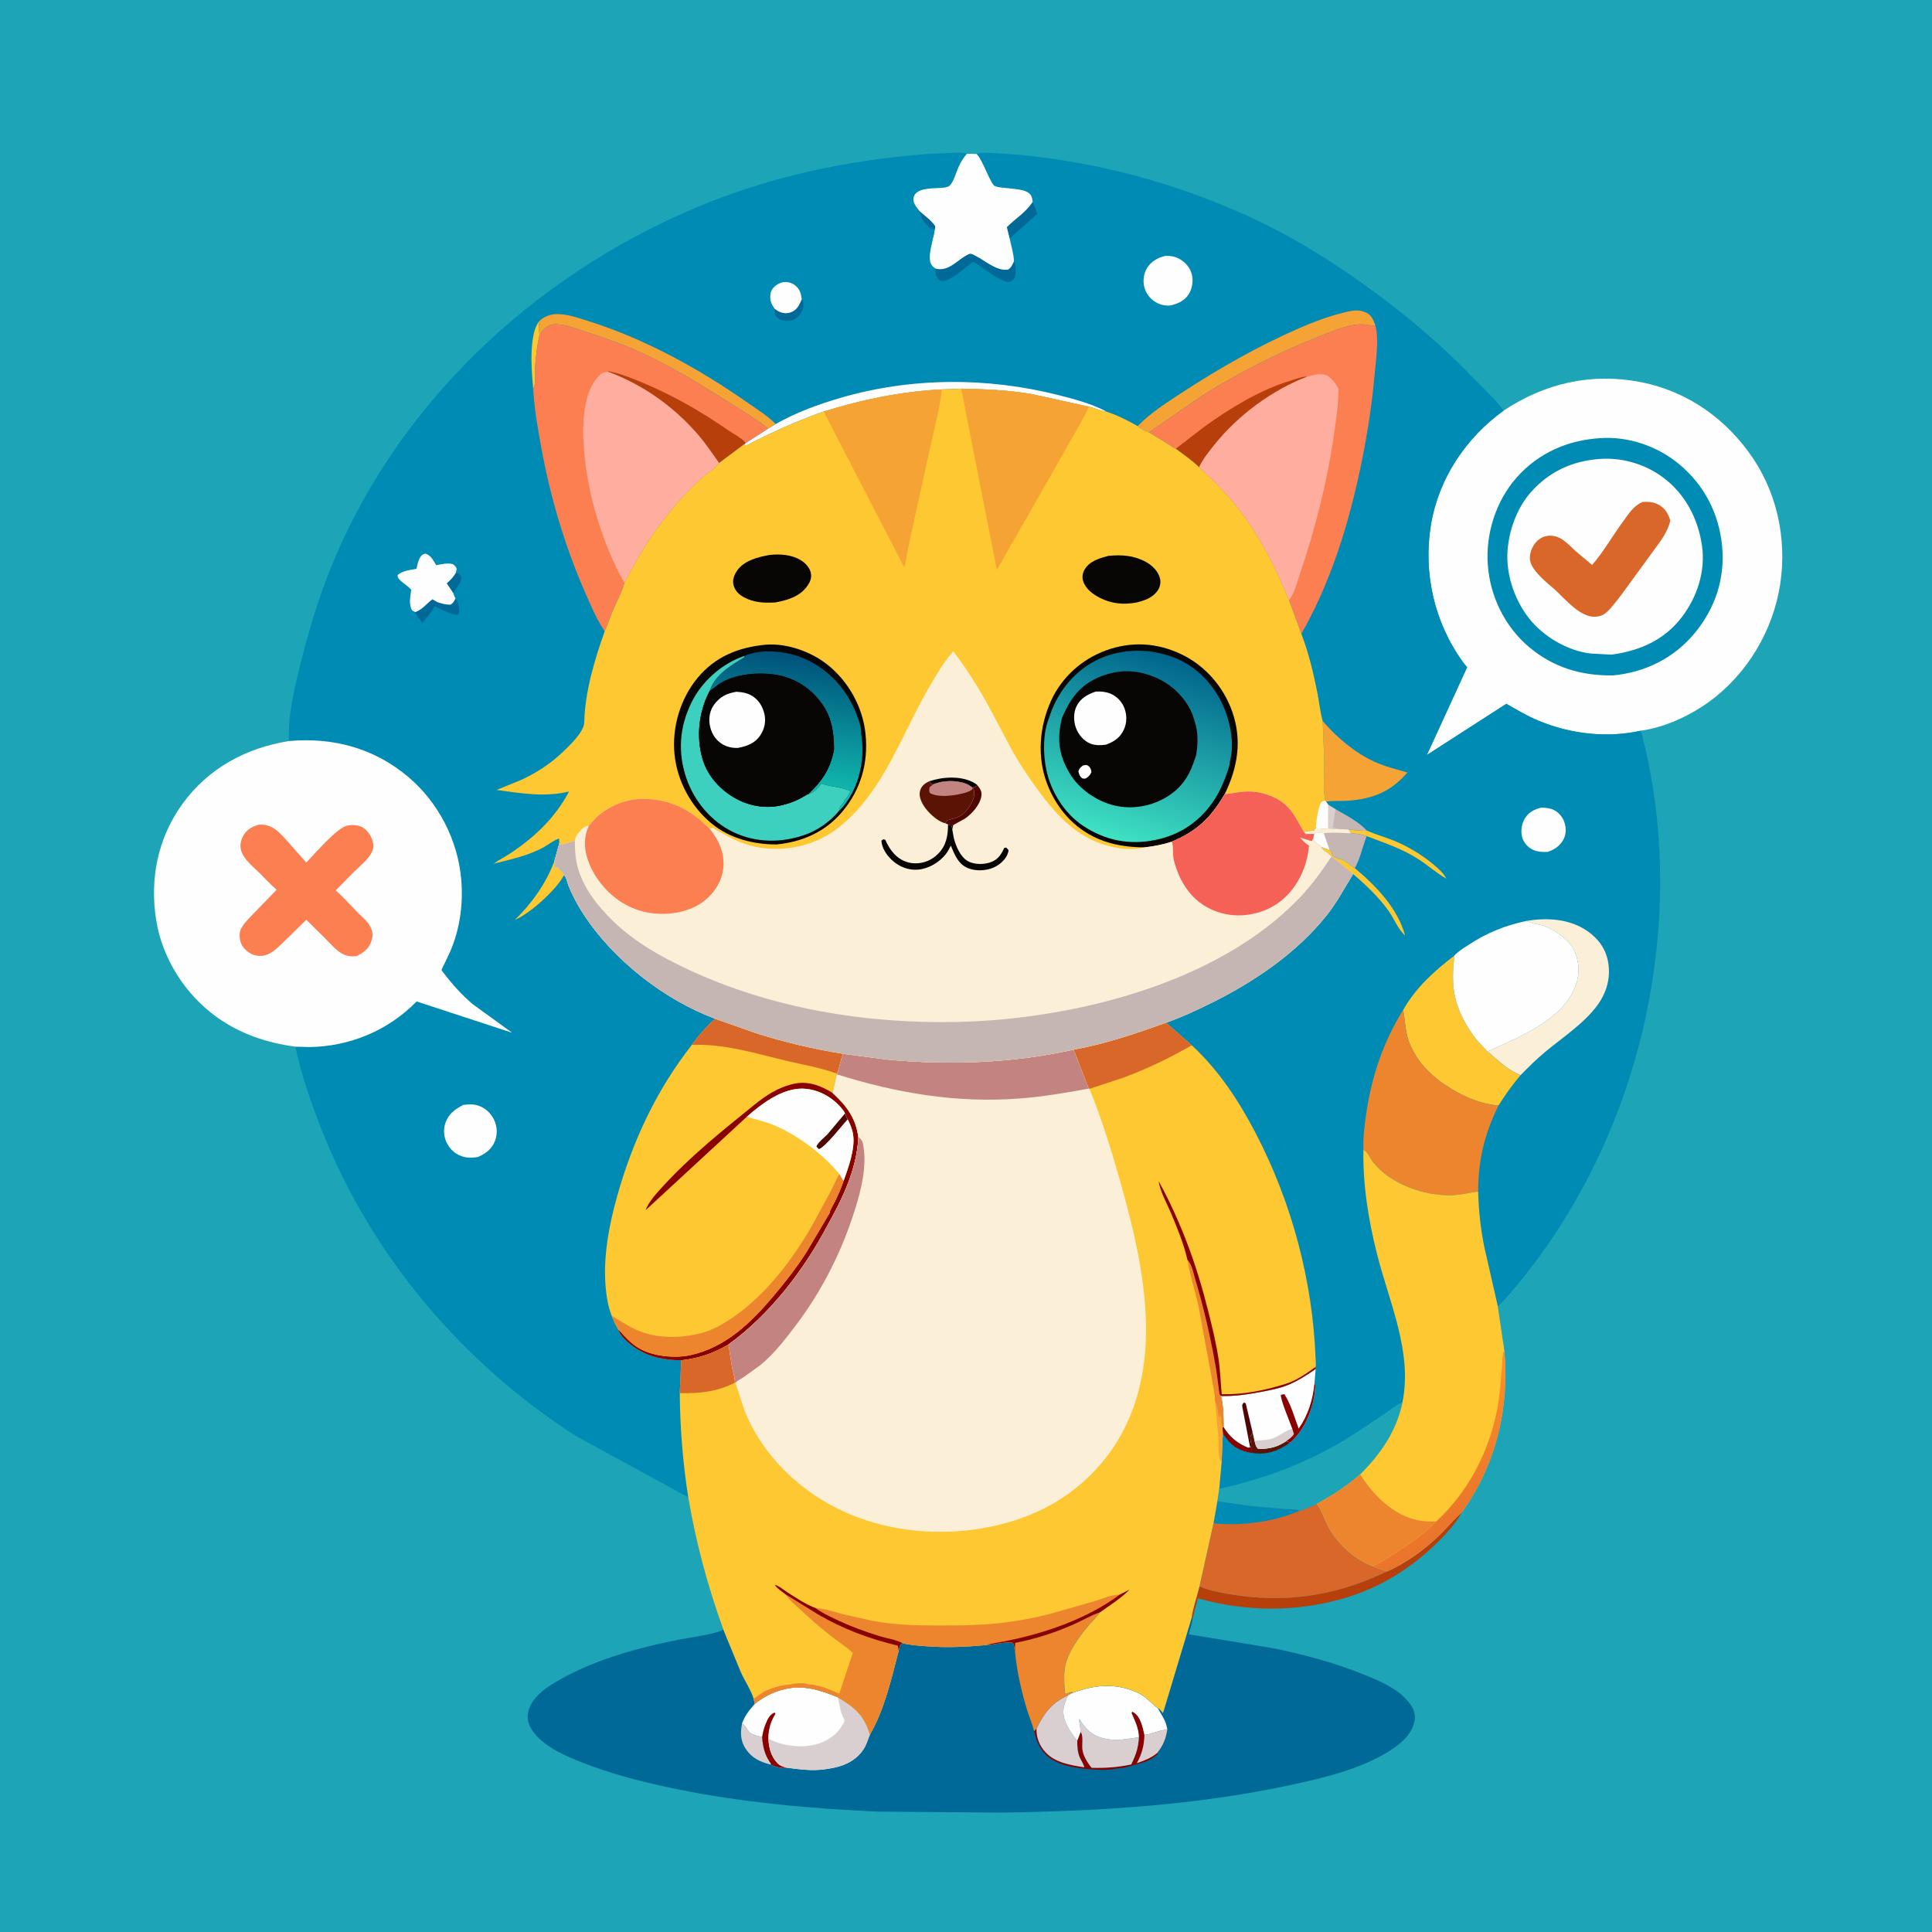 <svg version="1.1" xmlns="http://www.w3.org/2000/svg" style="display: block;" viewBox="0 0 2048 2048" width="1024" height="1024">
<defs>
	<linearGradient id="Gradient1" gradientUnits="userSpaceOnUse" x1="1498.48" y1="1516.25" x2="1559.1" y2="1605.43">
		<stop class="stop0" offset="0" stop-opacity="1" stop-color="rgb(253,142,40)"/>
		<stop class="stop1" offset="1" stop-opacity="1" stop-color="rgb(233,116,43)"/>
	</linearGradient>
	<linearGradient id="Gradient2" gradientUnits="userSpaceOnUse" x1="843.035" y1="693.04" x2="821.907" y2="848.761">
		<stop class="stop0" offset="0" stop-opacity="1" stop-color="rgb(0,81,122)"/>
		<stop class="stop1" offset="1" stop-opacity="1" stop-color="rgb(18,198,181)"/>
	</linearGradient>
	<linearGradient id="Gradient3" gradientUnits="userSpaceOnUse" x1="1237.09" y1="694.344" x2="1173.62" y2="887.546">
		<stop class="stop0" offset="0" stop-opacity="1" stop-color="rgb(0,100,140)"/>
		<stop class="stop1" offset="1" stop-opacity="1" stop-color="rgb(63,226,195)"/>
	</linearGradient>
</defs>
<path transform="translate(0,0)" fill="rgb(29,165,183)" d="M -0 -0 L 2048 0 L 2048 2048 L -0 2048 L -0 -0 z"/>
<path transform="translate(0,0)" fill="rgb(182,63,12)" d="M 1470.02 1665.82 C 1490.52 1657.02 1511.04 1641.91 1526.89 1626.34 C 1534.42 1618.94 1541.13 1610.36 1549.1 1603.48 L 1549.75 1602.93 C 1543.67 1614.28 1534.15 1624.67 1525.06 1633.75 C 1497.66 1661.11 1464.71 1682.1 1427.54 1693.41 C 1376.12 1709.05 1321.42 1708.92 1269.81 1694.31 L 1264.26 1715.69 L 1263.11 1715.2 C 1264.45 1704.4 1268.88 1692.4 1271.49 1681.65 L 1277.18 1683.82 C 1288.78 1687.81 1301.64 1689.74 1313.76 1691.44 C 1368.26 1699.06 1420.71 1689.88 1470.02 1665.82 z"/>
<path transform="translate(0,0)" fill="rgb(217,103,41)" d="M 1290.47 1591.28 L 1325.24 1596.25 L 1360.8 1599.43 C 1366.25 1599.84 1373.07 1599.4 1378.14 1601.31 C 1384.22 1599.61 1389.98 1596.7 1395.74 1594.14 L 1396.28 1594.83 C 1400.8 1600.82 1403.48 1609.4 1406.89 1616.18 C 1416.71 1635.69 1434.64 1652.24 1454.9 1660.4 L 1470.02 1665.82 C 1420.71 1689.88 1368.26 1699.06 1313.76 1691.44 C 1301.64 1689.74 1288.78 1687.81 1277.18 1683.82 L 1271.49 1681.65 L 1286.35 1614.78 L 1290.47 1591.28 z"/>
<path transform="translate(0,0)" fill="rgb(0,139,180)" d="M 1290.47 1591.28 L 1325.24 1596.25 L 1360.8 1599.43 C 1366.25 1599.84 1373.07 1599.4 1378.14 1601.31 C 1349.39 1613.43 1317.32 1617.71 1286.35 1614.78 L 1290.47 1591.28 z"/>
<path transform="translate(0,0)" fill="rgb(254,254,254)" d="M 1593.91 435.266 C 1637.69 406.135 1687.39 394.824 1739.4 405.077 C 1789.3 414.913 1831.09 444.714 1859.04 487 C 1886.28 528.205 1895.23 579.909 1885.5 628.061 C 1875.64 676.849 1846.16 721.833 1804.26 749.016 C 1784.78 761.654 1762.53 771.217 1739.45 774.566 C 1703.33 782.579 1664.66 778.096 1630.67 763.861 C 1618.91 758.934 1607.82 752.454 1596.83 746.023 L 1512.58 800.299 L 1555.24 707.257 C 1553.52 705.484 1552.08 703.564 1550.64 701.571 C 1520.32 659.791 1508.48 606.977 1516.89 556.156 C 1524.98 507.255 1554.02 463.995 1593.91 435.266 z"/>
<path transform="translate(0,0)" fill="rgb(0,139,180)" d="M 1696.61 464.423 C 1726.33 462.433 1756.7 472.885 1779.6 491.741 C 1806.55 513.924 1822.17 544.269 1825.49 578.909 C 1828.75 612.984 1818.34 644.506 1796.7 670.841 C 1774.73 697.584 1744.01 712.727 1709.87 715.969 C 1676.59 716.427 1647.02 707.791 1621.22 686.213 C 1595.3 664.535 1579.54 632.284 1577.13 598.693 C 1574.76 565.661 1585.8 530.796 1607.92 505.941 C 1631.11 479.882 1662.08 466.517 1696.61 464.423 z"/>
<path transform="translate(0,0)" fill="rgb(254,254,254)" d="M 1696.97 486.426 C 1720.25 484.998 1743.93 492.087 1762.67 505.937 C 1786.39 523.464 1800.12 549.909 1804.22 578.743 C 1808.04 605.566 1799.01 632.999 1782.77 654.223 C 1764.01 678.735 1737.97 689.924 1708.22 693.95 L 1686.09 692.755 C 1661.61 689.853 1636.08 674.858 1620.9 655.542 C 1604.35 634.462 1595.01 605.227 1598.58 578.41 L 1598.85 576.5 C 1601.37 557.488 1609.51 537.098 1622.16 522.5 C 1641.9 499.723 1667.2 488.311 1696.97 486.426 z"/>
<path transform="translate(0,0)" fill="rgb(217,103,41)" d="M 1741.12 532.109 C 1747.05 531.798 1751.95 531.876 1757.36 534.597 C 1765.11 538.496 1768.14 544.053 1770.7 551.925 C 1767.55 564.349 1760.08 573.924 1752.58 584.07 L 1734.54 608.794 C 1725.71 620.743 1717.17 633.43 1707.4 644.616 C 1702.4 650.337 1698.31 653.623 1690.37 653.804 C 1674.91 654.157 1659.07 635.108 1648.63 625.346 C 1640.2 617.975 1625.34 606.574 1622.25 595.5 C 1620.61 589.655 1622.9 582.404 1626.11 577.5 C 1629.38 572.495 1634.49 568.77 1640.5 568.014 C 1653.77 566.342 1661.64 576.409 1670.53 584.472 L 1687.7 598.85 C 1699.66 585.221 1709.27 568.07 1720.12 553.392 C 1726.42 544.875 1731.06 536.49 1741.12 532.109 z"/>
<path transform="translate(0,0)" fill="rgb(0,105,152)" d="M 1075.97 1751.24 C 1075.88 1747.95 1075.78 1744.78 1076.21 1741.5 C 1097.38 1737.47 1118.29 1730.62 1138.01 1721.96 C 1147.28 1717.88 1156.31 1712.29 1165.91 1709.17 L 1165.46 1709.86 C 1162.17 1714.69 1157.82 1718.54 1154.06 1722.98 C 1144.49 1734.27 1131.13 1752.54 1128.91 1767.5 L 1128.67 1769.08 C 1127.53 1777.43 1128.2 1786.63 1129.06 1795 L 1130.51 1795.5 L 1131.32 1795.07 C 1133.12 1794.17 1134.82 1793.51 1136.84 1793.52 L 1137.02 1794.5 C 1160.29 1785.85 1182.51 1783.64 1205.7 1794.2 C 1214.84 1798.35 1220.14 1805.28 1227.69 1811.17 L 1228.49 1810.97 L 1232.84 1815.79 L 1263.11 1715.2 L 1264.26 1715.69 C 1263.7 1721.43 1261.61 1726.9 1260.17 1732.47 L 1345.55 1746.48 C 1379.69 1753.01 1413.89 1762.2 1446.13 1775.26 C 1463.85 1782.44 1483.55 1790.63 1495.05 1806.71 C 1498.55 1811.6 1500.65 1817.77 1499.59 1823.78 C 1497.27 1836.97 1486.66 1847 1476 1854.09 C 1445.01 1874.71 1403.87 1884.54 1367.89 1892.26 C 1267.58 1913.79 1163.91 1919.98 1061.51 1921.44 L 930.683 1920.4 C 859.52 1917.17 787.181 1910.84 717.317 1896.52 C 682.304 1889.34 647.976 1880.68 614.704 1867.43 C 596.812 1860.3 575.053 1850.53 563.997 1834 C 559.96 1827.97 558.266 1820.99 560.087 1813.85 C 564.177 1797.8 581.434 1787.18 594.907 1779.66 C 632.786 1758.5 677.69 1746.48 719.969 1738 C 728.071 1736.37 762.412 1731.63 766.695 1727.27 L 785.435 1772.78 C 789.459 1781.67 796.161 1791.62 798.902 1800.72 L 800.196 1806.07 C 809.147 1799.03 818.163 1794.12 829.245 1791.2 L 830.995 1790.75 C 850.841 1785.5 869.815 1791.61 888.026 1799.13 C 905.796 1809.7 916.304 1818.3 922.154 1838.83 C 937.789 1811.59 944.886 1779.69 952.708 1749.64 C 953.48 1745.65 953.283 1744.5 956.275 1741.6 C 963.963 1743.88 972.304 1744.3 980.277 1744.96 C 1002.75 1746.83 1023.85 1745.83 1046.26 1743.77 C 1054.83 1743.27 1065.5 1740.09 1073.77 1741.32 C 1075.29 1744.21 1075.49 1748.02 1075.97 1751.24 z"/>
<path transform="translate(0,0)" fill="rgb(218,207,208)" d="M 786.575 1826.8 L 788.157 1828.08 C 790.554 1830.09 791.826 1832.55 793.56 1835.09 C 796.275 1839.05 803.426 1839.97 807.876 1841.4 C 808.802 1852.52 810.609 1860.45 817.247 1869.65 L 816.772 1870.54 C 805.596 1867.5 797.305 1863.98 790.551 1853.95 C 784.696 1845.26 784.798 1836.61 786.575 1826.8 z"/>
<path transform="translate(0,0)" fill="rgb(137,2,1)" d="M 1207.26 1841.61 C 1207.17 1832.4 1203.17 1824.29 1199.5 1816.03 L 1200.18 1814.5 L 1201.8 1815.25 C 1209.1 1819.79 1211.4 1831.27 1213.11 1839.05 C 1221.61 1838.1 1228.93 1833.92 1237.43 1833.37 C 1235.79 1843.46 1232.99 1850.52 1226.46 1858.44 L 1227.22 1859.32 C 1222.67 1863.81 1216.63 1866.97 1210.5 1868.73 L 1192 1873.86 C 1188.74 1874.61 1185.58 1874.33 1182.39 1875 C 1174.3 1876.7 1163.73 1876.13 1155.47 1875.49 C 1141.78 1874.42 1125.61 1872.23 1113.93 1864.44 C 1103.58 1857.54 1098.66 1846.82 1096.24 1835.01 L 1098.79 1832.42 C 1098.47 1841.87 1101.8 1850.28 1108.2 1857.31 C 1118.49 1868.59 1134.95 1871.08 1149.22 1873.37 C 1149.51 1871.4 1145.2 1864.72 1144.29 1862.34 C 1142.22 1856.96 1141.86 1850.95 1141.91 1845.25 L 1145.51 1835.92 L 1146.19 1837.04 C 1148.24 1840.72 1146.97 1849.13 1147.3 1853.5 C 1147.84 1860.68 1152.64 1868.47 1157.15 1873.9 C 1171.9 1874.32 1184.71 1873.4 1199.13 1870.39 C 1204 1860.46 1206.7 1852.83 1207.26 1841.61 z"/>
<path transform="translate(0,0)" fill="rgb(218,207,208)" d="M 1237.43 1833.37 C 1235.79 1843.46 1232.99 1850.52 1226.46 1858.44 C 1219.76 1863.85 1213.02 1866.26 1205.02 1869.07 C 1210.61 1859.03 1212.79 1850.46 1213.11 1839.05 C 1221.61 1838.1 1228.93 1833.92 1237.43 1833.37 z"/>
<path transform="translate(0,0)" fill="rgb(218,207,208)" d="M 1145.51 1835.92 L 1145.43 1834.45 C 1145.18 1830.33 1143.87 1826.24 1144.03 1822.13 C 1152.08 1833.98 1157.32 1840.05 1172 1843.09 L 1173.34 1843.38 C 1184.67 1845.71 1196.05 1842.98 1207.26 1841.61 C 1206.7 1852.83 1204 1860.46 1199.13 1870.39 C 1184.71 1873.4 1171.9 1874.32 1157.15 1873.9 C 1152.64 1868.47 1147.84 1860.68 1147.3 1853.5 C 1146.97 1849.13 1148.24 1840.72 1146.19 1837.04 L 1145.51 1835.92 z"/>
<path transform="translate(0,0)" fill="rgb(218,207,208)" d="M 1098.79 1832.42 C 1106.63 1815.91 1115.08 1804.9 1132.02 1797.22 C 1127.83 1806.94 1125.14 1814.17 1129.11 1824.47 C 1132.09 1832.22 1136.77 1838.81 1141.91 1845.25 C 1141.86 1850.95 1142.22 1856.96 1144.29 1862.34 C 1145.2 1864.72 1149.51 1871.4 1149.22 1873.37 C 1134.95 1871.08 1118.49 1868.59 1108.2 1857.31 C 1101.8 1850.28 1098.47 1841.87 1098.79 1832.42 z"/>
<path transform="translate(0,0)" fill="rgb(237,133,47)" d="M 1075.97 1751.24 C 1075.88 1747.95 1075.78 1744.78 1076.21 1741.5 C 1097.38 1737.47 1118.29 1730.62 1138.01 1721.96 C 1147.28 1717.88 1156.31 1712.29 1165.91 1709.17 L 1165.46 1709.86 C 1162.17 1714.69 1157.82 1718.54 1154.06 1722.98 C 1144.49 1734.27 1131.13 1752.54 1128.91 1767.5 L 1128.67 1769.08 C 1127.53 1777.43 1128.2 1786.63 1129.06 1795 L 1130.51 1795.5 L 1131.32 1795.07 C 1133.12 1794.17 1134.82 1793.51 1136.84 1793.52 L 1137.02 1794.5 L 1132.02 1797.22 C 1115.08 1804.9 1106.63 1815.91 1098.79 1832.42 L 1096.24 1835.01 C 1094.28 1827.38 1090.93 1819.81 1088.62 1812.22 C 1082.56 1792.27 1078.04 1772.01 1075.97 1751.24 z"/>
<path transform="translate(0,0)" fill="rgb(254,254,254)" d="M 1137.02 1794.5 C 1160.29 1785.85 1182.51 1783.64 1205.7 1794.2 C 1214.84 1798.35 1220.14 1805.28 1227.69 1811.17 L 1228.13 1812.06 C 1232.09 1819.45 1235.6 1823.44 1237.19 1832.21 L 1237.43 1833.37 C 1228.93 1833.92 1221.61 1838.1 1213.11 1839.05 C 1211.4 1831.27 1209.1 1819.79 1201.8 1815.25 L 1200.18 1814.5 L 1199.5 1816.03 C 1203.17 1824.29 1207.17 1832.4 1207.26 1841.61 C 1196.05 1842.98 1184.67 1845.71 1173.34 1843.38 L 1172 1843.09 C 1157.32 1840.05 1152.08 1833.98 1144.03 1822.13 C 1143.87 1826.24 1145.18 1830.33 1145.43 1834.45 L 1145.51 1835.92 L 1141.91 1845.25 C 1136.77 1838.81 1132.09 1832.22 1129.11 1824.47 C 1125.14 1814.17 1127.83 1806.94 1132.02 1797.22 L 1137.02 1794.5 z"/>
<path transform="translate(0,0)" fill="rgb(254,254,254)" d="M 800.196 1806.07 C 809.147 1799.03 818.163 1794.12 829.245 1791.2 L 830.995 1790.75 C 850.841 1785.5 869.815 1791.61 888.026 1799.13 C 905.796 1809.7 916.304 1818.3 922.154 1838.83 C 920.268 1842.95 919.127 1847.45 917.023 1851.46 C 912.067 1860.91 903.23 1867.61 893.307 1871.24 C 887.032 1873.53 880.912 1874.57 874.338 1875.49 C 860.362 1877.44 847.701 1875.56 833.931 1873.83 C 828.898 1875.06 821.419 1872.69 816.772 1870.54 L 817.247 1869.65 C 810.609 1860.45 808.802 1852.52 807.876 1841.4 C 803.426 1839.97 796.275 1839.05 793.56 1835.09 C 791.826 1832.55 790.554 1830.09 788.157 1828.08 L 786.575 1826.8 C 789.835 1818.35 794.294 1812.74 800.196 1806.07 z"/>
<path transform="translate(0,0)" fill="rgb(137,2,1)" d="M 807.876 1841.4 C 808.603 1837.08 809.453 1832.78 811.109 1828.71 C 813.311 1823.29 815.294 1817.78 821 1815.37 L 822.023 1816.5 L 820.957 1818.5 C 816.711 1825.94 815.421 1831.45 814.465 1839.78 C 814.602 1850.83 816.4 1861.13 824.521 1869.37 C 827.203 1872.1 830.383 1872.83 833.931 1873.83 C 828.898 1875.06 821.419 1872.69 816.772 1870.54 L 817.247 1869.65 C 810.609 1860.45 808.802 1852.52 807.876 1841.4 z"/>
<path transform="translate(0,0)" fill="rgb(218,207,208)" d="M 888.026 1799.13 C 905.796 1809.7 916.304 1818.3 922.154 1838.83 C 920.268 1842.95 919.127 1847.45 917.023 1851.46 C 912.067 1860.91 903.23 1867.61 893.307 1871.24 C 887.032 1873.53 880.912 1874.57 874.338 1875.49 C 860.362 1877.44 847.701 1875.56 833.931 1873.83 C 830.383 1872.83 827.203 1872.1 824.521 1869.37 C 816.4 1861.13 814.602 1850.83 814.465 1839.78 L 815.49 1843.5 C 829.401 1850.82 849.536 1853.21 864.781 1849.14 C 877.2 1845.82 887.573 1838.68 893.872 1827.26 C 894.306 1826.47 895.261 1824.77 895.162 1823.86 C 894.949 1821.89 892.671 1818.63 892.026 1816.42 C 890.385 1810.79 889.58 1804.83 888.026 1799.13 z"/>
<path transform="translate(0,0)" fill="rgb(0,139,180)" d="M 1035.17 163.218 C 1039.65 161.516 1044.63 161.888 1049.35 161.989 L 1076.31 163.712 C 1161.15 171.355 1242.76 192.97 1320.4 227.947 C 1368.4 249.571 1411.92 276.709 1454.34 307.657 C 1493.38 336.133 1529.44 366.941 1562.94 401.87 C 1572.99 412.349 1585.52 423.514 1593.91 435.266 C 1554.02 463.995 1524.98 507.255 1516.89 556.156 C 1508.48 606.977 1520.32 659.791 1550.64 701.571 C 1552.08 703.564 1553.52 705.484 1555.24 707.257 L 1512.58 800.299 L 1596.83 746.023 C 1607.82 752.454 1618.91 758.934 1630.67 763.861 C 1664.66 778.096 1703.33 782.579 1739.45 774.566 C 1783.41 940.557 1754.79 1126.95 1668.84 1274.9 C 1651.77 1304.27 1633.03 1332.05 1611.4 1358.29 C 1604.02 1367.25 1596.39 1376.94 1587.74 1384.71 L 1594.62 1431.09 C 1600.2 1492.71 1585.97 1552.43 1549.75 1602.93 L 1549.1 1603.48 C 1541.13 1610.36 1534.42 1618.94 1526.89 1626.34 C 1511.04 1641.91 1490.52 1657.02 1470.02 1665.82 L 1454.9 1660.4 C 1434.64 1652.24 1416.71 1635.69 1406.89 1616.18 C 1403.48 1609.4 1400.8 1600.82 1396.28 1594.83 L 1395.74 1594.14 C 1389.98 1596.7 1384.22 1599.61 1378.14 1601.31 C 1373.07 1599.4 1366.25 1599.84 1360.8 1599.43 L 1325.24 1596.25 L 1290.47 1591.28 L 1286.35 1614.78 L 1271.49 1681.65 C 1268.88 1692.4 1264.45 1704.4 1263.11 1715.2 L 1232.84 1815.79 L 1228.49 1810.97 L 1227.69 1811.17 C 1220.14 1805.28 1214.84 1798.35 1205.7 1794.2 C 1182.51 1783.64 1160.29 1785.85 1137.02 1794.5 L 1136.84 1793.52 C 1134.82 1793.51 1133.12 1794.17 1131.32 1795.07 L 1130.51 1795.5 L 1129.06 1795 C 1128.2 1786.63 1127.53 1777.43 1128.67 1769.08 L 1128.91 1767.5 C 1131.13 1752.54 1144.49 1734.27 1154.06 1722.98 C 1157.82 1718.54 1162.17 1714.69 1165.46 1709.86 L 1165.91 1709.17 C 1156.31 1712.29 1147.28 1717.88 1138.01 1721.96 C 1118.29 1730.62 1097.38 1737.47 1076.21 1741.5 C 1075.78 1744.78 1075.88 1747.95 1075.97 1751.24 C 1075.49 1748.02 1075.29 1744.21 1073.77 1741.32 C 1065.5 1740.09 1054.83 1743.27 1046.26 1743.77 C 1023.85 1745.83 1002.75 1746.83 980.277 1744.96 C 972.304 1744.3 963.963 1743.88 956.275 1741.6 C 953.283 1744.5 953.48 1745.65 952.708 1749.64 C 944.886 1779.69 937.789 1811.59 922.154 1838.83 C 916.304 1818.3 905.796 1809.7 888.026 1799.13 C 869.815 1791.61 850.841 1785.5 830.995 1790.75 L 829.245 1791.2 C 818.163 1794.12 809.147 1799.03 800.196 1806.07 L 798.902 1800.72 C 796.161 1791.62 789.459 1781.67 785.435 1772.78 L 766.695 1727.27 C 750.132 1681.44 737.726 1635.19 729.556 1587.17 L 610.162 1522.07 C 490.167 1444.82 394.442 1331.97 341.604 1199.25 C 330.078 1170.3 319.629 1140.01 313.033 1109.52 C 283.071 1105.56 254.738 1096.06 230.007 1078.36 C 196.435 1054.34 172.126 1016.33 165.545 975.456 C 158.496 931.672 167.264 888.136 193.546 851.946 C 220.92 814.253 260.959 792.776 306.28 785.51 C 305.075 758.872 311.972 730.181 318.334 704.495 C 326.869 670.032 336.989 635.885 350.257 602.93 C 420.241 429.096 564.441 293.814 735.473 220.997 C 814.153 187.499 896.532 170.088 981.499 163.306 L 1011.07 161.948 C 1015.58 161.906 1020.69 161.297 1024.92 163.001 L 1035.17 163.218 z"/>
<path transform="translate(0,0)" fill="rgb(0,105,152)" d="M 975.171 224.149 C 980.442 228.815 987.79 233.996 991.5 239.908 L 991.028 242.976 L 987.534 242.844 C 980.898 237.489 976.127 232.958 975.171 224.149 z"/>
<path transform="translate(0,0)" fill="rgb(0,105,152)" d="M 483.241 607.121 C 486.704 607.815 486.749 608.395 488.937 611 C 489.247 615.532 487.936 617.541 485.5 621.232 L 480.459 628.609 L 473.53 618.336 C 477.306 615.13 479.908 612.476 482.553 608.25 L 483.241 607.121 z"/>
<path transform="translate(0,0)" fill="rgb(137,2,1)" d="M 1295.76 1513.11 L 1297.14 1512.73 C 1303.25 1522.98 1312.17 1530.3 1323.25 1534.57 L 1325.13 1534.14 L 1326 1533.78 L 1327.76 1540.23 C 1316.45 1538.55 1307.58 1534.83 1300.59 1525.49 L 1296.24 1519.68 L 1295.76 1513.11 z"/>
<path transform="translate(0,0)" fill="rgb(90,19,4)" d="M 1327.77 1518.17 L 1329.83 1527.29 C 1330.85 1530.72 1331.07 1533.81 1334 1536.03 C 1345.53 1535.84 1353.57 1534.2 1363.39 1527.75 L 1367.61 1529.2 C 1355.27 1538.03 1343.29 1542.38 1327.97 1540.27 L 1327.76 1540.23 L 1326 1533.78 C 1327.48 1529.85 1323.93 1525.85 1326.01 1521.84 C 1327.54 1518.89 1325.69 1523.09 1327.28 1519.35 L 1327.77 1518.17 z"/>
<path transform="translate(0,0)" fill="rgb(0,105,152)" d="M 849.928 317.156 C 851.797 320.43 852.371 322.595 851.314 326.387 C 849.85 331.64 846.311 336.168 841.5 338.771 C 838.101 340.61 831.664 340.581 828.135 339.349 C 825.192 338.321 823.217 335.863 821.349 333.5 L 821.08 327.209 C 822.451 328.251 823.783 329.251 825.323 330.034 C 829.484 332.149 834.078 332.693 838.5 330.992 C 844.986 328.498 847.413 323.142 849.928 317.156 z"/>
<path transform="translate(0,0)" fill="rgb(254,200,50)" d="M 565.204 412.232 C 563.814 395.751 562.239 377.011 564.612 360.622 L 564.866 359 C 565.88 352.159 567.388 346.735 571.166 340.867 C 571.095 345.652 571.151 350.132 571.911 354.884 C 569.51 365.319 568.301 376.083 567.375 386.744 C 566.828 393.031 568.482 407.358 565.204 412.232 z"/>
<path transform="translate(0,0)" fill="rgb(0,105,152)" d="M 1094.68 213.97 L 1099.75 226.682 L 1070.25 252.795 L 1067.28 240.765 C 1075.98 231.988 1086.75 225.581 1093.8 215.274 L 1094.68 213.97 z"/>
<path transform="translate(0,0)" fill="rgb(0,105,152)" d="M 482.81 634.57 C 485.781 637.017 486.558 642.931 486.809 646.615 C 486.945 648.615 486.443 649.856 485.653 651.649 C 478.828 652.506 467.451 645.585 460.826 642.689 C 456.89 649.184 452.924 654.753 447.61 660.24 C 444.636 656.672 441.539 653.426 440.288 648.827 C 448.806 645.574 451.641 639.988 458.5 635.246 L 463.394 638.174 C 468.345 639.899 472.188 640.936 477.5 640.982 C 480.661 639.16 481.068 637.706 482.81 634.57 z"/>
<path transform="translate(0,0)" fill="rgb(254,200,50)" d="M 1429.46 879.299 C 1435.78 879.913 1442.58 881.148 1448.91 880.433 L 1449.8 880.837 C 1458.89 884.852 1468.56 887.466 1477.76 891.222 C 1492.21 897.114 1506.54 905.715 1518.6 915.599 C 1524.02 920.043 1529.95 925.083 1533.2 931.398 C 1522.4 925.27 1513.3 916.906 1502.81 910.267 C 1485.55 899.334 1467.61 893.578 1448.74 886.324 C 1443.69 884.22 1437.25 883.755 1431.82 883.291 C 1431.43 881.578 1430.51 880.675 1429.46 879.299 z"/>
<path transform="translate(0,0)" fill="rgb(197,182,180)" d="M 1408.01 853.16 L 1415.99 857.998 C 1427.17 864.316 1440.05 870.941 1448.91 880.433 C 1442.58 881.148 1435.78 879.913 1429.46 879.299 L 1421.56 878.954 C 1417.05 879.184 1412.37 878.56 1407.88 878.236 L 1408.01 853.16 z"/>
<path transform="translate(0,0)" fill="rgb(218,207,208)" d="M 1408.01 853.16 L 1415.99 857.998 C 1414.84 861.212 1414.72 863.195 1414.4 866.553 C 1414.03 870.357 1412.87 873.51 1412.9 877.5 L 1421.56 878.954 C 1417.05 879.184 1412.37 878.56 1407.88 878.236 L 1408.01 853.16 z"/>
<path transform="translate(0,0)" fill="rgb(254,200,50)" d="M 1400.22 897.592 L 1409.38 900.976 C 1412.72 903.305 1410.84 903.958 1412.67 906.5 C 1414.35 908.842 1418.71 910.5 1421.37 910.914 C 1426.16 911.659 1431.67 917.908 1436.17 920.313 C 1458.58 938.956 1481.7 962.894 1489.47 991.712 C 1481.79 984.944 1477.52 973.126 1471.33 964.693 C 1460.66 950.157 1447.94 938.18 1434.35 926.446 L 1411.39 907.945 C 1408.21 903.519 1402.69 902.46 1400.22 897.592 z"/>
<path transform="translate(0,0)" fill="rgb(254,200,50)" d="M 587.603 912.963 L 587.915 914.986 C 588.172 916.764 588.219 917.814 587.5 919.51 L 591.5 919.51 C 593.215 921.805 596.874 925.223 597.839 927.73 L 597.096 929.022 C 589.144 943.567 561.294 968.909 545.887 974.987 C 563.778 957.619 578.871 936.367 587.603 912.963 z"/>
<path transform="translate(0,0)" fill="rgb(254,254,254)" d="M 821.08 327.209 C 819.371 324.57 817.616 322.059 816.941 318.932 C 816.093 315.004 816.352 309.849 818.716 306.462 C 821.23 302.861 826.085 299.642 830.5 299.088 C 834.901 298.535 839.143 299.69 842.652 302.367 C 847.983 306.435 848.9 310.791 849.928 317.156 C 847.413 323.142 844.986 328.498 838.5 330.992 C 834.078 332.693 829.484 332.149 825.323 330.034 C 823.783 329.251 822.451 328.251 821.08 327.209 z"/>
<path transform="translate(0,0)" fill="rgb(0,105,152)" d="M 991.985 284.85 C 1004.6 287.522 1012.02 278.568 1021.75 272.301 C 1023.19 271.378 1026.71 269.117 1028.4 268.982 C 1030.3 268.831 1033.36 270.797 1035.08 271.692 C 1045.14 276.925 1056.6 287.448 1068.5 285.806 C 1072.07 283.637 1073.13 280.622 1074.86 276.948 C 1077.09 282.095 1077 288.581 1075.95 294 C 1073.93 296.889 1072.88 297.891 1069.5 298.988 C 1057.69 298.375 1034.51 277.413 1031.29 277.589 C 1030.96 277.607 1027.07 280.826 1026.51 281.253 C 1020.62 285.765 1001.2 303.486 994.696 296.109 C 991.988 293.039 991.661 290.156 991.383 286.213 L 991.985 284.85 z"/>
<path transform="translate(0,0)" fill="rgb(197,182,180)" d="M 1394.9 877.073 L 1396.53 879.007 L 1407.88 878.236 C 1412.37 878.56 1417.05 879.184 1421.56 878.954 L 1429.46 879.299 C 1430.51 880.675 1431.43 881.578 1431.82 883.291 C 1437.25 883.755 1443.69 884.22 1448.74 886.324 C 1444.41 897.442 1441.97 909.849 1436.17 920.313 C 1431.67 917.908 1426.16 911.659 1421.37 910.914 C 1418.71 910.5 1414.35 908.842 1412.67 906.5 C 1410.84 903.958 1412.72 903.305 1409.38 900.976 L 1400.22 897.592 C 1398.8 895.846 1399.5 896.358 1397.89 895.416 C 1394.71 893.545 1393.17 892.796 1391.94 889.163 L 1393.09 883.975 L 1384 884.16 L 1382.15 881.847 C 1383.58 881.266 1382.98 881.377 1384.51 881.28 C 1387.49 881.091 1390.19 880.867 1393.12 880.276 L 1394.9 877.073 z"/>
<path transform="translate(0,0)" fill="rgb(254,254,254)" d="M 1393.09 883.975 C 1395.95 882.229 1399.98 883.041 1403.23 883.262 L 1409.38 900.976 L 1400.22 897.592 C 1398.8 895.846 1399.5 896.358 1397.89 895.416 C 1394.71 893.545 1393.17 892.796 1391.94 889.163 L 1393.09 883.975 z"/>
<path transform="translate(0,0)" fill="rgb(251,240,215)" d="M 1394.9 877.073 L 1396.53 879.007 L 1407.88 878.236 C 1412.37 878.56 1417.05 879.184 1421.56 878.954 L 1429.46 879.299 C 1430.51 880.675 1431.43 881.578 1431.82 883.291 C 1422.58 883.057 1412.35 882.061 1403.23 883.262 C 1399.98 883.041 1395.95 882.229 1393.09 883.975 L 1384 884.16 L 1382.15 881.847 C 1383.58 881.266 1382.98 881.377 1384.51 881.28 C 1387.49 881.091 1390.19 880.867 1393.12 880.276 L 1394.9 877.073 z"/>
<path transform="translate(0,0)" fill="rgb(254,254,254)" d="M 1633.75 856.102 C 1637.84 856.189 1642.73 856.602 1646.5 858.31 C 1651.7 860.664 1655.92 865.307 1657.94 870.612 C 1660.26 876.699 1660.53 883.46 1657.57 889.386 C 1653.93 896.667 1647.89 900.638 1640.38 903.093 C 1634.47 903.221 1629.72 903.094 1624.33 900.452 C 1619.25 897.961 1615.13 893.044 1613.58 887.58 C 1611.84 881.421 1612.93 873.492 1616.18 867.982 C 1620.28 861.027 1626.25 858.01 1633.75 856.102 z"/>
<path transform="translate(0,0)" fill="rgb(254,254,254)" d="M 1235.79 271.133 C 1240.82 271.124 1245.95 272.003 1250.37 274.523 C 1256.69 278.121 1261.56 283.743 1263.4 290.881 C 1265.1 297.506 1263.89 305.914 1260.2 311.722 C 1255.49 319.133 1248.44 322.061 1240.24 323.878 C 1236 324.185 1231.22 323.352 1227.36 321.544 C 1220.75 318.445 1215.62 312.649 1213.4 305.688 C 1211.23 298.878 1212.09 290.381 1215.81 284.277 C 1220.38 276.788 1227.54 273.072 1235.79 271.133 z"/>
<path transform="translate(0,0)" fill="rgb(254,254,254)" d="M 440.288 648.827 L 436.943 647.124 C 432.979 640.717 435.034 632.427 435.917 625.229 C 433.146 621.757 429.018 619.463 425.703 616.5 C 423.253 614.31 421.527 612.81 421.434 609.5 C 427.438 604.801 434.22 604.275 441.514 602.996 C 442.411 598.983 443.243 594.181 445.5 590.665 C 447.077 588.208 448.238 587.522 451 586.885 C 456.844 588.608 459.426 594.276 462.368 599.111 C 467.88 598.171 474.572 596.438 480 598.031 C 482.163 599.658 483.218 600.315 484.083 603 L 483.241 607.121 L 482.553 608.25 C 479.908 612.476 477.306 615.13 473.53 618.336 L 480.459 628.609 C 481.148 630.717 481.748 632.608 482.81 634.57 C 481.068 637.706 480.661 639.16 477.5 640.982 C 472.188 640.936 468.345 639.899 463.394 638.174 L 458.5 635.246 C 451.641 639.988 448.806 645.574 440.288 648.827 z"/>
<path transform="translate(0,0)" fill="rgb(254,254,254)" d="M 491.221 1171.21 C 496.528 1170.7 501.602 1170.24 506.781 1171.93 C 514.187 1174.35 519.985 1179.58 523.456 1186.5 C 527.093 1193.75 527.593 1201.91 524.686 1209.5 C 521.36 1218.19 514.869 1222.74 506.728 1226.45 C 502.144 1227.33 495.928 1227.51 491.416 1226.27 C 483.648 1224.13 477.322 1218.97 473.726 1211.76 C 470.421 1205.14 469.727 1197.37 472.176 1190.31 C 475.541 1180.62 482.453 1175.69 491.221 1171.21 z"/>
<path transform="translate(0,0)" fill="rgb(254,254,254)" d="M 822.287 449.498 C 843.33 437.487 866.613 428.904 889.814 422.082 C 965.456 399.839 1046.33 399.564 1122.5 418.935 C 1139.16 423.171 1158.13 428.244 1173.22 436.485 C 1167.01 435.435 1160.48 432.57 1154.23 431.044 L 1093.81 417.777 C 1069.21 413.48 1043.85 412.516 1018.93 412.009 L 998.343 412.776 C 954.979 415.037 914.467 423.42 873.146 436.231 C 853.103 443.141 833.932 451.306 814.786 460.372 L 797.794 468.698 C 796.398 469.407 792.937 471.679 791.491 471.84 C 790.426 471.958 789.375 471.497 788.317 471.325 L 790.321 469.712 L 814.054 454.451 L 822.287 449.498 z"/>
<path transform="translate(0,0)" fill="rgb(245,163,53)" d="M 571.166 340.867 C 576.256 335.735 582.838 333.112 590.05 332.938 C 600.488 332.687 612.788 336.92 622.736 340.034 C 683.089 358.926 741.012 390.843 792.726 427.029 C 802.311 433.737 813.183 440.497 821.49 448.687 L 822.287 449.498 L 814.054 454.451 L 811.836 452.517 C 799.575 442.896 785.181 434.372 772 426.001 C 742.941 407.545 712.422 388.925 681.141 374.469 C 661.318 365.308 640.318 357.849 619.536 351.187 C 609.397 347.936 595.38 342.262 584.705 344.197 C 579.516 345.137 574.822 350.867 571.911 354.884 C 571.151 350.132 571.095 345.652 571.166 340.867 z"/>
<path transform="translate(0,0)" fill="rgb(245,163,53)" d="M 1402.14 764.373 C 1416.92 781.633 1436.4 798.175 1457.22 807.571 C 1468.33 812.587 1480.21 815.531 1491.9 818.889 C 1474.68 839.005 1455.68 846.708 1429.61 848.762 C 1421.76 849.38 1413.39 848.562 1405.67 849.728 L 1404.93 848.973 C 1402.01 835.563 1403.99 818.563 1403.69 804.678 L 1402.14 764.373 z"/>
<path transform="translate(0,0)" fill="rgb(245,163,53)" d="M 1205.96 451.697 C 1219.16 437.97 1236.45 426.977 1252.32 416.57 C 1292.29 390.374 1334.26 366.605 1378.1 347.487 C 1392.75 341.098 1407.49 335.629 1423 331.711 C 1431.41 329.587 1439.07 327.397 1447.5 331.057 C 1453.82 333.801 1455.74 338.895 1457.96 344.943 L 1456.83 345.302 C 1454.8 345.676 1453.8 345.247 1451.88 344.786 C 1434.83 340.708 1414.02 350.46 1398.42 356.597 C 1355.28 373.558 1312.78 395.294 1273.5 419.897 L 1217.88 458.355 C 1213.67 456.648 1209.23 454.908 1205.96 451.697 z"/>
<path transform="translate(0,0)" fill="rgb(254,254,254)" d="M 1394.65 1451.17 L 1393.43 1466.17 C 1394.31 1468.26 1394.76 1468.37 1394.22 1470.66 C 1393.48 1473.78 1393.71 1476.9 1393.16 1480.02 C 1390.01 1497.78 1381.59 1517.36 1367.61 1529.2 L 1363.39 1527.75 C 1353.57 1534.2 1345.53 1535.84 1334 1536.03 C 1331.07 1533.81 1330.85 1530.72 1329.83 1527.29 L 1327.77 1518.17 L 1327.28 1519.35 C 1325.69 1523.09 1327.54 1518.89 1326.01 1521.84 C 1323.93 1525.85 1327.48 1529.85 1326 1533.78 L 1325.13 1534.14 L 1323.25 1534.57 C 1312.17 1530.3 1303.25 1522.98 1297.14 1512.73 C 1296.96 1502.36 1296.96 1489.72 1294.28 1479.77 C 1309.02 1480.24 1323.3 1478.01 1337.72 1475.26 C 1346.62 1473.56 1356.07 1471.78 1364.5 1468.44 C 1375.11 1464.24 1385.3 1457.63 1394.65 1451.17 z"/>
<path transform="translate(0,0)" fill="rgb(79,7,3)" d="M 1325.13 1534.14 L 1316.92 1491.5 C 1316.64 1488.74 1316.75 1488.95 1318.5 1486.78 L 1320.5 1487.49 L 1327.77 1518.17 L 1327.28 1519.35 C 1325.69 1523.09 1327.54 1518.89 1326.01 1521.84 C 1323.93 1525.85 1327.48 1529.85 1326 1533.78 L 1325.13 1534.14 z"/>
<path transform="translate(0,0)" fill="rgb(218,207,208)" d="M 1369.86 1514.56 L 1371.58 1520 C 1369.77 1523.4 1366.4 1525.48 1363.39 1527.75 C 1353.57 1534.2 1345.53 1535.84 1334 1536.03 C 1331.07 1533.81 1330.85 1530.72 1329.83 1527.29 C 1336.43 1526.7 1344.64 1526.8 1350.76 1524.15 C 1357.72 1521.14 1362.25 1516.64 1369.86 1514.56 z"/>
<path transform="translate(0,0)" fill="rgb(137,2,1)" d="M 1393.43 1466.17 C 1394.31 1468.26 1394.76 1468.37 1394.22 1470.66 C 1393.48 1473.78 1393.71 1476.9 1393.16 1480.02 C 1390.01 1497.78 1381.59 1517.36 1367.61 1529.2 L 1363.39 1527.75 C 1366.4 1525.48 1369.77 1523.4 1371.58 1520 L 1369.86 1514.56 C 1367.67 1508.25 1356.86 1482.81 1357.83 1478.5 L 1361.5 1477.85 C 1368.43 1488.68 1372.19 1502.41 1376.67 1514.43 C 1386.83 1499.76 1391.71 1483.78 1393.43 1466.17 z"/>
<path transform="translate(0,0)" fill="rgb(251,240,215)" d="M 1618.18 976.225 C 1640.35 972.514 1664.48 973.973 1683.36 987.435 C 1694.54 995.411 1702.32 1006.06 1704.68 1019.88 C 1707.54 1036.64 1703.16 1052.14 1693.2 1065.73 C 1679 1085.09 1656.14 1099.89 1637.77 1115.21 C 1628.63 1122.83 1620.27 1131.17 1611.92 1139.63 C 1599.06 1134.94 1587.07 1123.48 1576.91 1114.55 C 1608.64 1100.1 1653.1 1082.92 1668.6 1048.84 C 1674.54 1035.77 1674.78 1022.78 1669.56 1009.36 C 1664.77 997.043 1648.5 985.655 1636.26 981.318 C 1631.98 979.8 1627.13 979.755 1623 977.955 C 1621.4 977.258 1619.84 976.74 1618.18 976.225 z"/>
<path transform="translate(0,0)" fill="rgb(29,165,183)" d="M 1292.43 1578.22 C 1343.08 1566.96 1390.45 1548.95 1434.3 1520.85 L 1467.69 1498.69 C 1473.88 1494.41 1479.86 1489.33 1486.73 1486.23 C 1480.47 1516.84 1463.75 1541.11 1441.78 1562.89 C 1427.35 1575.45 1412.53 1585.16 1395.74 1594.14 C 1389.98 1596.7 1384.22 1599.61 1378.14 1601.31 C 1373.07 1599.4 1366.25 1599.84 1360.8 1599.43 L 1325.24 1596.25 L 1290.47 1591.28 L 1292.43 1578.22 z"/>
<path transform="translate(0,0)" fill="rgb(254,200,50)" d="M 1487.34 1070.67 C 1501.07 1046.67 1520.1 1029.57 1541.74 1012.94 C 1540.4 1025.77 1539.46 1037.56 1541.31 1050.47 C 1544.07 1069.76 1554.37 1088.63 1566.48 1103.59 L 1576.91 1114.55 C 1587.07 1123.48 1599.06 1134.94 1611.92 1139.63 C 1602.95 1150.06 1595.82 1160.34 1588.44 1171.89 C 1567.67 1170.07 1550.41 1161.97 1533.03 1150.77 C 1513.87 1138.41 1496.67 1119.48 1491.33 1096.7 C 1489.32 1088.13 1489.2 1079.32 1487.34 1070.67 z"/>
<path transform="translate(0,0)" fill="rgb(254,254,254)" d="M 1024.92 163.001 L 1035.17 163.218 L 1036.09 164.202 C 1042.03 170.743 1050.05 194.812 1054.32 197.083 C 1057.91 198.992 1065.39 199.05 1069.52 199.604 C 1075.34 200.384 1083.94 200.71 1089.08 203.657 C 1093.39 206.135 1094.18 209.366 1094.68 213.97 L 1093.8 215.274 C 1086.75 225.581 1075.98 231.988 1067.28 240.765 L 1070.25 252.795 C 1071.81 260.39 1074.63 269.244 1074.86 276.948 C 1073.13 280.622 1072.07 283.637 1068.5 285.806 C 1056.6 287.448 1045.14 276.925 1035.08 271.692 C 1033.36 270.797 1030.3 268.831 1028.4 268.982 C 1026.71 269.117 1023.19 271.378 1021.75 272.301 C 1012.02 278.568 1004.6 287.522 991.985 284.85 C 990.378 283.791 988.981 282.785 987.817 281.239 C 981.99 273.501 989.473 253.853 990.77 244.867 L 991.028 242.976 L 991.5 239.908 C 987.79 233.996 980.442 228.815 975.171 224.149 C 972.136 220.748 968.828 216.695 968.313 212 C 968.051 209.609 968.937 207.098 970.526 205.307 C 976.308 198.791 990.851 199.859 999 199.042 C 1001.26 198.815 1005.04 198.416 1006.74 196.737 C 1010.98 192.55 1013.61 182.663 1016.08 177 C 1018.38 171.733 1021.32 167.429 1024.92 163.001 z"/>
<path transform="translate(0,0)" fill="rgb(254,254,254)" d="M 1618.18 976.225 C 1619.84 976.74 1621.4 977.258 1623 977.955 C 1627.13 979.755 1631.98 979.8 1636.26 981.318 C 1648.5 985.655 1664.77 997.043 1669.56 1009.36 C 1674.78 1022.78 1674.54 1035.77 1668.6 1048.84 C 1653.1 1082.92 1608.64 1100.1 1576.91 1114.55 L 1566.48 1103.59 C 1554.37 1088.63 1544.07 1069.76 1541.31 1050.47 C 1539.46 1037.56 1540.4 1025.77 1541.74 1012.94 C 1545.77 1008.44 1551.6 1004.95 1556.63 1001.66 C 1576.28 988.825 1595.28 981.021 1618.18 976.225 z"/>
<path transform="translate(0,0)" fill="rgb(237,133,47)" d="M 1487.34 1070.67 C 1489.2 1079.32 1489.32 1088.13 1491.33 1096.7 C 1496.67 1119.48 1513.87 1138.41 1533.03 1150.77 C 1550.41 1161.97 1567.67 1170.07 1588.44 1171.89 C 1573.66 1202.24 1567 1229.13 1566.92 1263.08 C 1557.17 1264.32 1547.87 1266.82 1537.97 1267 C 1509.07 1267.53 1473.78 1255.11 1455.5 1231.91 C 1452.73 1228.39 1449.3 1220.08 1445.27 1218.93 C 1444.72 1205.49 1446.67 1190.35 1448.75 1177.05 C 1454.72 1138.99 1466.91 1103.48 1487.34 1070.67 z"/>
<path transform="translate(0,0)" fill="rgb(251,127,81)" d="M 1457.96 344.943 C 1461.91 360.723 1458.48 382.11 1457.02 398.345 C 1453.65 435.992 1447.38 472.972 1439.06 509.829 C 1426.39 565.878 1408.1 621.807 1379.46 671.833 L 1366.39 636.234 C 1353.17 604.104 1337.89 573.017 1317.13 545 C 1303.74 526.941 1287.71 510.437 1271.09 495.343 C 1263.81 488.109 1254.59 481.891 1246.38 475.675 C 1244.02 475.044 1240.57 472.193 1238.45 470.854 L 1217.88 458.355 L 1273.5 419.897 C 1312.78 395.294 1355.28 373.558 1398.42 356.597 C 1414.02 350.46 1434.83 340.708 1451.88 344.786 C 1453.8 345.247 1454.8 345.676 1456.83 345.302 L 1457.96 344.943 z"/>
<path transform="translate(0,0)" fill="rgb(182,63,12)" d="M 1246.38 475.675 L 1276.68 452.344 C 1303.72 432.769 1335.34 413.543 1367.4 403.678 C 1373.41 401.829 1379.68 399.151 1386.02 399.186 C 1348.38 413.539 1312.24 440.305 1287.09 471.832 C 1281.22 479.194 1275.09 486.763 1271.09 495.343 C 1263.81 488.109 1254.59 481.891 1246.38 475.675 z"/>
<path transform="translate(0,0)" fill="rgb(254,173,158)" d="M 1386.02 399.186 C 1392.29 397.622 1401.43 394.796 1407.28 398.449 C 1412.45 401.671 1416 406.804 1418.89 412.018 C 1418.8 428.016 1416.55 443.289 1414.33 459.083 C 1407.37 508.646 1394.63 559.115 1378.58 606.509 C 1375.49 615.628 1372.41 628.674 1366.39 636.234 C 1353.17 604.104 1337.89 573.017 1317.13 545 C 1303.74 526.941 1287.71 510.437 1271.09 495.343 C 1275.09 486.763 1281.22 479.194 1287.09 471.832 C 1312.24 440.305 1348.38 413.539 1386.02 399.186 z"/>
<path transform="translate(0,0)" fill="rgb(251,127,81)" d="M 571.911 354.884 C 574.822 350.867 579.516 345.137 584.705 344.197 C 595.38 342.262 609.397 347.936 619.536 351.187 C 640.318 357.849 661.318 365.308 681.141 374.469 C 712.422 388.925 742.941 407.545 772 426.001 C 785.181 434.372 799.575 442.896 811.836 452.517 L 814.054 454.451 L 790.321 469.712 L 788.317 471.325 L 762.261 490.815 L 761.012 492.353 C 756.915 497.24 750.799 501.069 745.881 505.152 C 740.055 509.988 734.75 515.536 729.434 520.918 C 701.421 549.277 680.288 582.233 662.073 617.557 C 659.376 627.518 653.834 637.6 649.769 647.166 C 646.673 654.448 644.336 662.096 640.994 669.265 C 632.384 656.374 626.114 641.558 619.934 627.371 C 598.593 578.383 583.475 527.271 573.824 474.747 C 570.037 454.142 566.394 433.166 565.204 412.232 C 568.482 407.358 566.828 393.031 567.375 386.744 C 568.301 376.083 569.51 365.319 571.911 354.884 z"/>
<path transform="translate(0,0)" fill="rgb(182,63,12)" d="M 644.69 394.165 L 644.558 393.428 C 657.413 395.79 670.137 401.045 682.143 406.06 C 714.323 419.501 744.171 436.887 772.806 456.678 C 777.564 459.966 785.804 464.192 789.562 468.473 L 790.321 469.712 L 788.317 471.325 L 762.261 490.815 C 754.845 480.411 747.737 469.765 739.329 460.12 C 713.591 430.592 681.406 407.825 644.69 394.165 z"/>
<path transform="translate(0,0)" fill="rgb(254,173,158)" d="M 662.073 617.557 C 654.973 606.485 649.724 594.236 644.714 582.103 C 629.568 545.426 619.674 503.128 618.297 463.476 C 617.625 444.133 619.842 414.143 633.797 399.509 C 637.602 395.518 639.299 394.351 644.69 394.165 C 681.406 407.825 713.591 430.592 739.329 460.12 C 747.737 469.765 754.845 480.411 762.261 490.815 L 761.012 492.353 C 756.915 497.24 750.799 501.069 745.881 505.152 C 740.055 509.988 734.75 515.536 729.434 520.918 C 701.421 549.277 680.288 582.233 662.073 617.557 z"/>
<path transform="translate(0,0)" fill="rgb(254,200,50)" d="M 1445.27 1218.93 C 1449.3 1220.08 1452.73 1228.39 1455.5 1231.91 C 1473.78 1255.11 1509.07 1267.53 1537.97 1267 C 1547.87 1266.82 1557.17 1264.32 1566.92 1263.08 C 1567.39 1283.16 1569.53 1302.84 1573.58 1322.52 L 1587.74 1384.71 L 1594.62 1431.09 C 1600.2 1492.71 1585.97 1552.43 1549.75 1602.93 L 1549.1 1603.48 C 1541.13 1610.36 1534.42 1618.94 1526.89 1626.34 C 1511.04 1641.91 1490.52 1657.02 1470.02 1665.82 L 1454.9 1660.4 C 1434.64 1652.24 1416.71 1635.69 1406.89 1616.18 C 1403.48 1609.4 1400.8 1600.82 1396.28 1594.83 L 1395.74 1594.14 C 1412.53 1585.16 1427.35 1575.45 1441.78 1562.89 C 1463.75 1541.11 1480.47 1516.84 1486.73 1486.23 C 1497.32 1432.91 1472.69 1380.68 1459.87 1329.98 C 1450.63 1293.41 1444.62 1256.73 1445.27 1218.93 z"/>
<path transform="translate(0,0)" fill="url(#Gradient1)" d="M 1594.62 1431.09 C 1600.2 1492.71 1585.97 1552.43 1549.75 1602.93 L 1549.1 1603.48 C 1541.13 1610.36 1534.42 1618.94 1526.89 1626.34 C 1511.04 1641.91 1490.52 1657.02 1470.02 1665.82 L 1454.9 1660.4 C 1465.31 1655.74 1475.22 1648.96 1484.69 1642.66 C 1498.51 1633.45 1510.7 1624.93 1522.35 1612.88 C 1561.67 1576.58 1584.81 1526.09 1590.09 1473.06 L 1592.17 1448.22 C 1592.5 1442.48 1592.27 1436.42 1594.62 1431.09 z"/>
<path transform="translate(0,0)" fill="rgb(237,133,47)" d="M 1441.78 1562.89 C 1456.12 1585.13 1476.27 1605.87 1503.04 1611.54 C 1509.66 1612.95 1515.63 1613.05 1522.35 1612.88 C 1510.7 1624.93 1498.51 1633.45 1484.69 1642.66 C 1475.22 1648.96 1465.31 1655.74 1454.9 1660.4 C 1434.64 1652.24 1416.71 1635.69 1406.89 1616.18 C 1403.48 1609.4 1400.8 1600.82 1396.28 1594.83 L 1395.74 1594.14 C 1412.53 1585.16 1427.35 1575.45 1441.78 1562.89 z"/>
<path transform="translate(0,0)" fill="rgb(254,200,50)" d="M 758.033 1079.87 L 801.014 1095.05 C 831.363 1104.74 862.362 1112.03 893.813 1117.09 C 890.994 1123.94 890.118 1131.5 887.241 1138.14 L 887.1 1138.82 L 882.577 1158.53 C 897.268 1172.1 907.051 1184.84 909.818 1205.13 L 909.888 1205.37 C 908.532 1239.16 892.833 1271.1 876.595 1300.07 C 851.706 1347.13 815.619 1393.87 772.254 1425.21 C 755.759 1434.78 741.07 1439.87 722.094 1442 C 704.277 1441.62 688.615 1438.98 673.54 1428.94 C 667.998 1425.25 657.095 1416.56 655.81 1409.93 C 652.713 1405.04 650.41 1400.15 648.41 1394.73 C 645.077 1386.44 643.491 1377.79 642.463 1368.94 C 638.547 1335.23 645.33 1299.54 654.455 1267.15 C 670.782 1209.19 696.129 1155.03 733.418 1107.58 C 740.306 1097.8 749.093 1087.79 758.033 1079.87 z"/>
<path transform="translate(0,0)" fill="rgb(217,103,41)" d="M 758.033 1079.87 L 801.014 1095.05 C 831.363 1104.74 862.362 1112.03 893.813 1117.09 C 890.994 1123.94 890.118 1131.5 887.241 1138.14 C 870.834 1132.01 853.04 1129 836 1125.03 C 801.445 1116.98 769.418 1106.36 733.418 1107.58 C 740.306 1097.8 749.093 1087.79 758.033 1079.87 z"/>
<path transform="translate(0,0)" fill="rgb(137,2,1)" d="M 799.108 1171.56 C 812.088 1161.07 824.925 1152.56 841.438 1148.89 C 856.417 1145.57 869.981 1150.74 882.577 1158.53 C 897.268 1172.1 907.051 1184.84 909.818 1205.13 L 909.888 1205.37 C 908.532 1239.16 892.833 1271.1 876.595 1300.07 C 851.706 1347.13 815.619 1393.87 772.254 1425.21 C 755.759 1434.78 741.07 1439.87 722.094 1442 C 704.277 1441.62 688.615 1438.98 673.54 1428.94 C 667.998 1425.25 657.095 1416.56 655.81 1409.93 L 656.118 1409.85 C 661.966 1416.54 668.104 1423.18 675.575 1428.06 C 690.233 1437.65 714.63 1440.23 731.702 1436.53 C 769.415 1428.35 796.438 1401.77 820.484 1373.23 C 832.792 1358.62 844.594 1343.44 854.906 1327.34 L 879.441 1285.91 C 879.646 1282.72 883.261 1277.41 884.706 1274.42 C 888.224 1267.13 891.74 1259.66 894.2 1251.94 C 899.072 1238.53 906.371 1218.44 904.473 1203.89 L 904.263 1202.5 C 903.425 1196.58 901.141 1191.8 898.595 1186.47 C 897.392 1185.16 896.516 1181.95 895.785 1180.23 C 895.196 1179.09 894.637 1178.03 893.857 1177 C 884.398 1164.5 869.778 1155.66 854.138 1154.18 C 833.275 1152.2 812.996 1166.04 797.755 1178.56 L 791.796 1183.68 L 684.606 1282.65 C 686.912 1274.52 697.261 1263.52 702.898 1257.35 C 731.913 1225.59 765.747 1198.55 799.108 1171.56 z"/>
<path transform="translate(0,0)" fill="rgb(237,133,47)" d="M 648.41 1394.73 C 663.603 1404.02 674.611 1411.82 692.5 1415.38 C 708.501 1418.56 727.227 1417.36 743.023 1413.27 C 755.761 1409.96 767.33 1403.15 778.038 1395.69 C 812.513 1371.66 839.98 1335.34 860.843 1299.18 L 881.193 1261.65 C 883.996 1256.21 886.208 1250.44 889.328 1245.17 L 889.757 1244.46 L 894.2 1251.94 C 891.74 1259.66 888.224 1267.13 884.706 1274.42 C 883.261 1277.41 879.646 1282.72 879.441 1285.91 L 854.906 1327.34 C 844.594 1343.44 832.792 1358.62 820.484 1373.23 C 796.438 1401.77 769.415 1428.35 731.702 1436.53 C 714.63 1440.23 690.233 1437.65 675.575 1428.06 C 668.104 1423.18 661.966 1416.54 656.118 1409.85 L 655.81 1409.93 C 652.713 1405.04 650.41 1400.15 648.41 1394.73 z"/>
<path transform="translate(0,0)" fill="rgb(254,254,254)" d="M 797.755 1178.56 C 812.996 1166.04 833.275 1152.2 854.138 1154.18 C 869.778 1155.66 884.398 1164.5 893.857 1177 C 894.637 1178.03 895.196 1179.09 895.785 1180.23 C 896.516 1181.95 897.392 1185.16 898.595 1186.47 C 901.141 1191.8 903.425 1196.58 904.263 1202.5 L 904.473 1203.89 C 906.371 1218.44 899.072 1238.53 894.2 1251.94 L 889.757 1244.46 C 871.301 1222.51 844.781 1202.48 818.151 1191.82 C 810.018 1188.57 801.616 1186.93 793.365 1184.2 L 791.796 1183.68 L 797.755 1178.56 z"/>
<path transform="translate(0,0)" fill="rgb(79,7,3)" d="M 895.785 1180.23 C 896.516 1181.95 897.392 1185.16 898.595 1186.47 C 892.909 1192.59 874.57 1216.33 868 1218.07 L 865.5 1215.54 C 866.222 1211.66 874.286 1205.51 877.274 1202.27 L 895.785 1180.23 z"/>
<path transform="translate(0,0)" fill="rgb(254,254,254)" d="M 306.28 785.51 C 352.91 781.437 396.228 792.879 432.465 823.307 C 464.583 850.277 485.452 890.686 488.945 932.464 C 491.124 958.518 487.566 984.75 477.136 1008.84 L 470.644 1022.63 C 470.028 1023.91 468.169 1027.11 468.062 1028.45 C 468.055 1028.54 470.01 1031.05 470.138 1031.22 C 479.329 1043.37 489.623 1054.7 501.228 1064.58 L 542.865 1094.75 L 441.635 1061.57 C 411.525 1092.46 370.569 1109.49 327.453 1109.92 L 313.033 1109.52 C 283.071 1105.56 254.738 1096.06 230.007 1078.36 C 196.435 1054.34 172.126 1016.33 165.545 975.456 C 158.496 931.672 167.264 888.136 193.546 851.946 C 220.92 814.253 260.959 792.776 306.28 785.51 z"/>
<path transform="translate(0,0)" fill="rgb(251,127,81)" d="M 274.358 874.205 L 278 874.148 C 290.984 874.904 298.127 884.613 306.239 893.497 L 324.649 914.321 C 333.51 905.36 356.992 877.53 368.029 875.215 C 373.786 874.007 381.067 874.422 385.851 878.017 C 391.23 882.058 395.361 889.237 395.785 896 C 396.452 906.625 382.355 917.102 375.5 923.939 L 355.886 943.811 C 364.12 951.219 371.575 959.593 379.33 967.5 C 383.607 971.86 389.78 976.673 392.455 982.168 C 395.432 988.281 395.55 992.15 393.395 998.497 C 390.871 1005.93 384.71 1010.19 378 1013.49 L 373.5 1013.82 C 360.709 1013.54 353.294 1003.26 344.999 995 L 324.738 975.005 L 298.265 1000.91 C 292.584 1006.26 286.08 1012.42 277.948 1013.22 C 271.535 1013.86 265.612 1011.63 260.872 1007.34 C 256.216 1003.12 254.077 998.228 254.006 991.938 C 253.97 988.785 254.447 986.246 256.004 983.5 C 259.074 978.086 264.245 973.231 268.502 968.696 L 293.268 943.16 C 286.681 937.556 280.705 930.992 274.568 924.894 C 267.933 918.302 258.632 911.238 255.769 902.077 C 254.012 896.454 255.061 891.334 257.717 886.265 C 261.337 879.354 267.148 876.377 274.358 874.205 z"/>
<path transform="translate(0,0)" fill="rgb(254,200,50)" d="M 1236.18 1084.05 L 1263.37 1108.06 C 1292.07 1134.65 1313.5 1167.31 1331.43 1201.9 C 1369.43 1275.2 1391.43 1357.46 1394.58 1439.99 C 1394.7 1442.95 1394.93 1445.95 1394.73 1448.91 L 1394.65 1451.17 C 1385.3 1457.63 1375.11 1464.24 1364.5 1468.44 C 1356.07 1471.78 1346.62 1473.56 1337.72 1475.26 C 1323.3 1478.01 1309.02 1480.24 1294.28 1479.77 C 1296.96 1489.72 1296.96 1502.36 1297.14 1512.73 L 1295.76 1513.11 L 1296.24 1519.68 L 1294.98 1550.17 L 1292.43 1578.22 L 1290.47 1591.28 L 1286.35 1614.78 L 1271.49 1681.65 C 1268.88 1692.4 1264.45 1704.4 1263.11 1715.2 L 1232.84 1815.79 L 1228.49 1810.97 L 1227.69 1811.17 C 1220.14 1805.28 1214.84 1798.35 1205.7 1794.2 C 1182.51 1783.64 1160.29 1785.85 1137.02 1794.5 L 1136.84 1793.52 C 1134.82 1793.51 1133.12 1794.17 1131.32 1795.07 L 1130.51 1795.5 L 1129.06 1795 C 1128.2 1786.63 1127.53 1777.43 1128.67 1769.08 L 1128.91 1767.5 C 1131.13 1752.54 1144.49 1734.27 1154.06 1722.98 C 1157.82 1718.54 1162.17 1714.69 1165.46 1709.86 L 1165.91 1709.17 C 1156.31 1712.29 1147.28 1717.88 1138.01 1721.96 C 1118.29 1730.62 1097.38 1737.47 1076.21 1741.5 C 1075.78 1744.78 1075.88 1747.95 1075.97 1751.24 C 1075.49 1748.02 1075.29 1744.21 1073.77 1741.32 C 1065.5 1740.09 1054.83 1743.27 1046.26 1743.77 C 1023.85 1745.83 1002.75 1746.83 980.277 1744.96 C 972.304 1744.3 963.963 1743.88 956.275 1741.6 C 953.283 1744.5 953.48 1745.65 952.708 1749.64 C 944.886 1779.69 937.789 1811.59 922.154 1838.83 C 916.304 1818.3 905.796 1809.7 888.026 1799.13 C 869.815 1791.61 850.841 1785.5 830.995 1790.75 L 829.245 1791.2 C 818.163 1794.12 809.147 1799.03 800.196 1806.07 L 798.902 1800.72 C 796.161 1791.62 789.459 1781.67 785.435 1772.78 L 766.695 1727.27 C 750.132 1681.44 737.726 1635.19 729.556 1587.17 C 723.787 1550.18 720.92 1514.13 720.587 1476.76 L 722.094 1442 C 741.07 1439.87 755.759 1434.78 772.254 1425.21 C 815.619 1393.87 851.706 1347.13 876.595 1300.07 C 892.833 1271.1 908.532 1239.16 909.888 1205.37 L 909.818 1205.13 C 907.051 1184.84 897.268 1172.1 882.577 1158.53 L 887.1 1138.82 L 887.241 1138.14 C 890.118 1131.5 890.994 1123.94 893.813 1117.09 L 941.534 1123.3 C 1006.9 1129.32 1073.85 1127.01 1138.03 1112.63 C 1171.61 1106.63 1204.15 1095.53 1236.18 1084.05 z"/>
<path transform="translate(0,0)" fill="rgb(245,163,53)" d="M 1287.99 1485.54 C 1290.73 1492.01 1291.24 1496.62 1291.75 1503.51 C 1293.49 1501.41 1293.08 1500.83 1293.25 1498.21 L 1293.34 1499.76 C 1293.54 1501.96 1293.31 1501.14 1294.51 1503 C 1294.55 1506.37 1294.08 1510.16 1295.76 1513.11 L 1296.24 1519.68 L 1294.98 1550.17 C 1293.8 1548.47 1292.67 1546.58 1292.35 1544.5 C 1291.27 1537.37 1291.87 1529.61 1291.48 1522.37 L 1287.99 1485.54 z"/>
<path transform="translate(0,0)" fill="rgb(237,133,47)" d="M 1258.72 1335.53 C 1263.59 1340.22 1264.98 1349.57 1266.93 1356 C 1276.45 1387.41 1283.58 1419.65 1289.23 1451.97 L 1292.38 1475.48 C 1292.76 1477.54 1292.61 1478.46 1294.28 1479.77 C 1296.96 1489.72 1296.96 1502.36 1297.14 1512.73 L 1295.76 1513.11 C 1294.08 1510.16 1294.55 1506.37 1294.51 1503 C 1293.31 1501.14 1293.54 1501.96 1293.34 1499.76 L 1293.25 1498.21 C 1293.08 1500.83 1293.49 1501.41 1291.75 1503.51 C 1291.24 1496.62 1290.73 1492.01 1287.99 1485.54 C 1287.97 1476.89 1285.29 1467.15 1284.06 1458.5 L 1270.37 1384 C 1266.63 1367.87 1261.39 1351.84 1258.72 1335.53 z"/>
<path transform="translate(0,0)" fill="rgb(137,2,1)" d="M 1258.72 1335.53 L 1258.49 1334.48 C 1254.79 1318.27 1247.62 1300.97 1241.18 1285.68 C 1237.21 1276.22 1229.35 1262.17 1228.32 1252.2 C 1251.87 1295.39 1268.28 1340.25 1280.29 1387.94 C 1284.72 1405.51 1289.06 1422.95 1291.76 1440.9 C 1293.6 1453.17 1293.83 1465.59 1295.1 1477.93 C 1318.72 1478.41 1341.2 1473.81 1363.62 1466.69 C 1375.05 1463.06 1385.03 1455.75 1394.73 1448.91 L 1394.65 1451.17 C 1385.3 1457.63 1375.11 1464.24 1364.5 1468.44 C 1356.07 1471.78 1346.62 1473.56 1337.72 1475.26 C 1323.3 1478.01 1309.02 1480.24 1294.28 1479.77 C 1292.61 1478.46 1292.76 1477.54 1292.38 1475.48 L 1289.23 1451.97 C 1283.58 1419.65 1276.45 1387.41 1266.93 1356 C 1264.98 1349.57 1263.59 1340.22 1258.72 1335.53 z"/>
<path transform="translate(0,0)" fill="rgb(217,103,41)" d="M 722.094 1442 C 741.07 1439.87 755.759 1434.78 772.254 1425.21 L 775.936 1449.17 C 776.963 1454.24 779.27 1460.66 779.011 1465.72 C 759.519 1475.43 742.029 1477.21 720.587 1476.76 L 722.094 1442 z"/>
<path transform="translate(0,0)" fill="rgb(217,103,41)" d="M 1236.18 1084.05 L 1263.37 1108.06 C 1239.95 1121.42 1215.54 1133.28 1190.21 1142.57 L 1154.9 1154.19 L 1154.08 1153.96 L 1138.03 1112.63 C 1171.61 1106.63 1204.15 1095.53 1236.18 1084.05 z"/>
<path transform="translate(0,0)" fill="rgb(237,133,47)" d="M 1186.88 1690.39 L 1197.26 1685.13 C 1188.21 1694.32 1176.41 1701.68 1165.91 1709.17 C 1156.31 1712.29 1147.28 1717.88 1138.01 1721.96 C 1118.29 1730.62 1097.38 1737.47 1076.21 1741.5 C 1075.78 1744.78 1075.88 1747.95 1075.97 1751.24 C 1075.49 1748.02 1075.29 1744.21 1073.77 1741.32 C 1065.5 1740.09 1054.83 1743.27 1046.26 1743.77 C 1023.85 1745.83 1002.75 1746.83 980.277 1744.96 C 972.304 1744.3 963.963 1743.88 956.275 1741.6 C 949.671 1738.07 939.838 1736.65 932.531 1734.4 C 916.404 1729.46 899.99 1723.32 884.794 1715.98 C 877.9 1712.66 870.938 1709.44 864.838 1704.76 C 874.19 1705.11 884.893 1708.72 893.917 1711.2 L 925 1718.19 C 948.617 1722.57 972.632 1723.15 996.586 1723.12 C 1015.31 1723.1 1033.78 1722.93 1052.45 1721.27 C 1072.74 1719.47 1093.54 1715.85 1113.29 1710.72 L 1160.83 1697.14 C 1169.18 1694.62 1178.07 1690.26 1186.88 1690.39 z"/>
<path transform="translate(0,0)" fill="rgb(137,2,1)" d="M 1186.88 1690.39 L 1197.26 1685.13 C 1188.21 1694.32 1176.41 1701.68 1165.91 1709.17 C 1156.31 1712.29 1147.28 1717.88 1138.01 1721.96 C 1118.29 1730.62 1097.38 1737.47 1076.21 1741.5 C 1075.78 1744.78 1075.88 1747.95 1075.97 1751.24 C 1075.49 1748.02 1075.29 1744.21 1073.77 1741.32 C 1065.5 1740.09 1054.83 1743.27 1046.26 1743.77 C 1046.44 1743.02 1060.89 1740.63 1063.53 1740.12 C 1105.72 1732.02 1152.15 1716.39 1186.88 1690.39 z"/>
<path transform="translate(0,0)" fill="rgb(237,133,47)" d="M 832.977 1690.28 C 829.644 1687.54 823.359 1683.59 821.349 1680.01 C 825.548 1680.92 830.671 1685.4 834.356 1687.76 C 843.8 1693.8 854.276 1700.93 864.838 1704.76 C 870.938 1709.44 877.9 1712.66 884.794 1715.98 C 899.99 1723.32 916.404 1729.46 932.531 1734.4 C 939.838 1736.65 949.671 1738.07 956.275 1741.6 C 953.283 1744.5 953.48 1745.65 952.708 1749.64 C 944.886 1779.69 937.789 1811.59 922.154 1838.83 C 916.304 1818.3 905.796 1809.7 888.026 1799.13 C 869.815 1791.61 850.841 1785.5 830.995 1790.75 L 829.245 1791.2 C 818.163 1794.12 809.147 1799.03 800.196 1806.07 L 798.902 1800.72 L 802 1798.6 C 803.999 1797.05 805.906 1795.95 808 1794.56 C 809.648 1793.47 810.262 1792.76 812.218 1792.09 L 818.505 1789.56 L 820.005 1789.08 L 827.005 1787.09 L 830.5 1786.51 C 833.064 1785.79 835.047 1786.04 837.5 1785.51 C 841.629 1784.62 851.481 1783.45 855.495 1785.09 C 857.732 1786 860.139 1785.31 862.532 1786.03 C 864.896 1786.74 867.272 1786.85 869.619 1787.61 L 870.995 1788.08 C 872.093 1788.41 873.092 1788.6 874.182 1789 L 875.49 1789.5 L 880.49 1791.5 L 889.653 1795.37 L 903.981 1752.26 C 896.703 1745.24 888.069 1739.86 880.12 1733.67 C 868.727 1724.79 858.132 1715.3 847.546 1705.48 C 842.792 1701.07 836.842 1696.53 833.4 1691 L 832.977 1690.28 z"/>
<path transform="translate(0,0)" fill="rgb(137,2,1)" d="M 832.977 1690.28 C 829.644 1687.54 823.359 1683.59 821.349 1680.01 C 825.548 1680.92 830.671 1685.4 834.356 1687.76 C 843.8 1693.8 854.276 1700.93 864.838 1704.76 C 870.938 1709.44 877.9 1712.66 884.794 1715.98 C 899.99 1723.32 916.404 1729.46 932.531 1734.4 C 939.838 1736.65 949.671 1738.07 956.275 1741.6 C 953.283 1744.5 953.48 1745.65 952.708 1749.64 L 951.95 1745.84 L 951.737 1744.5 C 921.644 1737.17 893.834 1726.99 867.056 1711.28 L 834.035 1690.85 L 832.977 1690.28 z"/>
<path transform="translate(0,0)" fill="rgb(251,240,215)" d="M 893.813 1117.09 L 941.534 1123.3 C 1006.9 1129.32 1073.85 1127.01 1138.03 1112.63 L 1154.08 1153.96 L 1154.9 1154.19 C 1168.16 1186.95 1178.48 1220.34 1188.03 1254.32 C 1202.3 1305.08 1215.29 1359.17 1214.83 1412.17 C 1214.56 1443.44 1209.32 1474.48 1197.02 1503.31 C 1177 1550.24 1138.77 1586.94 1091.5 1605.94 C 1031.15 1630.21 957.59 1629.96 897.768 1603.81 C 849.908 1582.89 807.842 1543.44 788.835 1494.16 L 779.606 1465.76 L 779.011 1465.72 C 779.27 1460.66 776.963 1454.24 775.936 1449.17 L 772.254 1425.21 C 815.619 1393.87 851.706 1347.13 876.595 1300.07 C 892.833 1271.1 908.532 1239.16 909.888 1205.37 L 909.818 1205.13 C 907.051 1184.84 897.268 1172.1 882.577 1158.53 L 887.1 1138.82 L 887.241 1138.14 C 890.118 1131.5 890.994 1123.94 893.813 1117.09 z"/>
<path transform="translate(0,0)" fill="rgb(195,131,128)" d="M 909.888 1205.37 C 913.914 1208.27 914.597 1210.62 915.341 1215.5 C 918.69 1237.45 913.173 1259.97 906.715 1280.84 C 892.942 1325.34 872.203 1366.91 844.135 1404.22 C 832.881 1419.18 820.057 1435.84 805.411 1447.51 L 788.5 1459.7 C 785.67 1461.57 781.956 1463.37 779.606 1465.76 L 779.011 1465.72 C 779.27 1460.66 776.963 1454.24 775.936 1449.17 L 772.254 1425.21 C 815.619 1393.87 851.706 1347.13 876.595 1300.07 C 892.833 1271.1 908.532 1239.16 909.888 1205.37 z"/>
<path transform="translate(0,0)" fill="rgb(195,131,128)" d="M 893.813 1117.09 L 941.534 1123.3 C 1006.9 1129.32 1073.85 1127.01 1138.03 1112.63 L 1154.08 1153.96 C 1129.46 1158.47 1105.15 1162.67 1080.15 1164.5 C 1013.32 1169.4 950.746 1158.82 887.1 1138.82 L 887.241 1138.14 C 890.118 1131.5 890.994 1123.94 893.813 1117.09 z"/>
<path transform="translate(0,0)" fill="rgb(254,200,50)" d="M 998.343 412.776 L 1018.93 412.009 C 1043.85 412.516 1069.21 413.48 1093.81 417.777 L 1154.23 431.044 C 1160.48 432.57 1167.01 435.435 1173.22 436.485 C 1184.41 440.088 1195.76 445.876 1205.96 451.697 C 1209.23 454.908 1213.67 456.648 1217.88 458.355 L 1238.45 470.854 C 1240.57 472.193 1244.02 475.044 1246.38 475.675 C 1254.59 481.891 1263.81 488.109 1271.09 495.343 C 1287.71 510.437 1303.74 526.941 1317.13 545 C 1337.89 573.017 1353.17 604.104 1366.39 636.234 L 1379.46 671.833 C 1387.3 692.257 1392.37 713.59 1396.58 735.031 C 1398.47 744.669 1399.38 754.99 1402.14 764.373 L 1403.69 804.678 C 1403.99 818.563 1402.01 835.563 1404.93 848.973 L 1405.67 849.728 L 1408.01 853.16 L 1407.88 878.236 L 1396.53 879.007 L 1394.9 877.073 L 1393.12 880.276 C 1390.19 880.867 1387.49 881.091 1384.51 881.28 C 1382.98 881.377 1383.58 881.266 1382.15 881.847 L 1384 884.16 L 1393.09 883.975 L 1391.94 889.163 C 1393.17 892.796 1394.71 893.545 1397.89 895.416 C 1399.5 896.358 1398.8 895.846 1400.22 897.592 C 1402.69 902.46 1408.21 903.519 1411.39 907.945 L 1434.35 926.446 C 1425.08 941.375 1417.52 956.164 1406.48 970.073 C 1374.62 1010.2 1329.01 1041.03 1283.41 1063.49 C 1268.04 1071.05 1252.37 1078.4 1236.18 1084.05 C 1204.15 1095.53 1171.61 1106.63 1138.03 1112.63 C 1073.85 1127.01 1006.9 1129.32 941.534 1123.3 L 893.813 1117.09 C 862.362 1112.03 831.363 1104.74 801.014 1095.05 L 758.033 1079.87 C 704.08 1059.85 649.775 1017.26 618.5 969.014 C 614.132 962.274 610.153 955.333 606.707 948.075 C 604.961 944.398 603.198 940.608 601.901 936.747 C 601.013 934.105 600.557 930.856 598.735 928.705 L 597.839 927.73 C 596.874 925.223 593.215 921.805 591.5 919.51 L 587.5 919.51 C 588.219 917.814 588.172 916.764 587.915 914.986 L 587.603 912.963 L 592.862 893.849 L 592.717 889.094 C 590.592 888.513 579.372 896.413 576.604 897.955 C 560.066 907.167 541.329 910.932 523.156 915.64 C 529.4 911.197 536.274 907.816 542.606 903.514 C 567.956 886.292 588.829 866.214 603.2 839.05 C 577.569 845.29 552.088 840.91 526.399 837.36 L 552 826.95 C 567.89 819.684 583.041 809.981 595.731 797.931 C 602.981 791.047 619.093 776.164 619.325 765.714 C 620.042 733.517 630.238 699.366 640.994 669.265 C 644.336 662.096 646.673 654.448 649.769 647.166 C 653.834 637.6 659.376 627.518 662.073 617.557 C 680.288 582.233 701.421 549.277 729.434 520.918 C 734.75 515.536 740.055 509.988 745.881 505.152 C 750.799 501.069 756.915 497.24 761.012 492.353 L 762.261 490.815 L 788.317 471.325 C 789.375 471.497 790.426 471.958 791.491 471.84 C 792.937 471.679 796.398 469.407 797.794 468.698 L 814.786 460.372 C 833.932 451.306 853.103 443.141 873.146 436.231 C 914.467 423.42 954.979 415.037 998.343 412.776 z"/>
<path transform="translate(0,0)" fill="rgb(254,254,254)" d="M 1394.9 877.073 C 1395.14 871.366 1397.21 855.079 1400.6 850.62 C 1401.87 848.944 1402.96 849.3 1404.93 848.973 L 1405.67 849.728 L 1408.01 853.16 L 1407.88 878.236 L 1396.53 879.007 L 1394.9 877.073 z"/>
<path transform="translate(0,0)" fill="rgb(8,6,5)" d="M 815.667 588.275 C 826.931 587.09 839.002 587.813 848.898 593.861 C 853.917 596.928 858.627 602.007 859.638 607.981 C 860.473 612.914 858.632 617 855.893 621 C 848.135 632.331 834.578 636.293 821.845 638.637 C 810.106 639.233 799.132 638.915 788.5 633.055 C 782.904 629.97 779.083 626.211 777.5 619.881 C 776.249 614.88 778.26 609.521 781.013 605.362 C 788.341 594.295 803.39 590.486 815.667 588.275 z"/>
<path transform="translate(0,0)" fill="rgb(8,6,5)" d="M 1174.94 589.238 C 1189.07 587.872 1201.75 588.693 1214.51 595.54 C 1221.23 599.148 1227.85 605.546 1229.67 613.231 C 1230.64 617.348 1229.81 621.969 1227.51 625.5 C 1222.19 633.657 1213.07 636.777 1204.05 638.823 C 1190.93 641.175 1178.2 639.925 1166.22 633.883 C 1158.59 630.029 1150.49 624.142 1148.04 615.531 C 1146.88 611.461 1147.62 607.302 1149.75 603.695 C 1155.11 594.626 1165.42 591.788 1174.94 589.238 z"/>
<path transform="translate(0,0)" fill="rgb(245,163,53)" d="M 873.146 436.231 C 914.467 423.42 954.979 415.037 998.343 412.776 C 996.796 430.113 991.721 448.388 988.007 465.473 L 966.751 561.745 L 961.205 588.208 C 960.381 592.268 960.099 597.43 958.36 601.093 L 873.146 436.231 z"/>
<path transform="translate(0,0)" fill="rgb(245,163,53)" d="M 1018.93 412.009 C 1043.85 412.516 1069.21 413.48 1093.81 417.777 L 1154.23 431.044 C 1152.08 437.055 1148.15 443.161 1145.18 448.843 L 1117.25 498.075 L 1056.69 604.105 L 1018.93 412.009 z"/>
<path transform="translate(0,0)" fill="rgb(8,6,5)" d="M 811.509 683.413 C 833.879 681.551 859.402 690.608 876.851 704.357 C 899.418 722.139 914.612 749.508 917.521 778.161 C 920.625 808.743 912.48 837.028 892.794 860.5 C 874.95 881.775 850.337 892.585 823.095 895.16 C 798.862 895.147 774.136 888.963 754.894 873.412 C 732.629 855.42 717.834 828.002 714.994 799.534 C 712.157 771.098 721.154 740.643 739.5 718.53 C 758.258 695.92 782.903 686.139 811.509 683.413 z"/>
<path transform="translate(0,0)" fill="url(#Gradient2)" d="M 788.706 695.447 C 806.259 687.717 830.803 689.768 848.51 696.5 C 874.625 706.428 894.912 726.825 905.974 752.34 C 908.625 758.455 913.751 771.336 912.8 777.689 C 917.123 801.407 911.938 829.013 898.167 849 C 895.619 852.698 892.639 856.693 889.283 859.689 C 889.698 855.874 891.047 854.212 893.63 851.455 L 895.005 850.005 C 895.166 848.239 894.826 848.73 896 847.51 C 896.999 846.472 897.504 846.048 898.227 844.718 C 899.289 842.765 900.681 841.053 901.51 839 C 899.623 836.674 886.066 833.999 882.361 833.54 C 878.348 833.043 874.62 831.635 870.718 830.618 C 868.127 834.031 862.959 840.12 858.779 841.305 L 856.966 841.725 C 871.721 827.552 880.245 815.049 884.101 794.626 C 884.111 775.635 881.424 758.837 869.348 743.361 C 856.565 726.979 839.033 717.047 818.412 714.702 C 799.736 712.578 774.434 715.094 759.388 727.263 C 757.674 728.65 756.068 729.955 754.177 731.101 L 752.458 732.122 C 757.212 715.862 775.213 704.863 789 696.81 L 788.706 695.447 z"/>
<path transform="translate(0,0)" fill="rgb(61,208,191)" d="M 788.706 695.447 L 789 696.81 C 775.213 704.863 757.212 715.862 752.458 732.122 C 740.797 753.827 737.675 780.939 744.787 804.806 C 750.282 823.243 764.235 838.122 781 847.049 C 795.984 855.027 813.449 857.499 830 853.291 C 838.73 851.072 846 848.073 853.693 843.367 C 855.605 842.197 854.726 842.671 856.966 841.725 L 858.779 841.305 C 862.959 840.12 868.127 834.031 870.718 830.618 C 874.62 831.635 878.348 833.043 882.361 833.54 C 886.066 833.999 899.623 836.674 901.51 839 C 900.681 841.053 899.289 842.765 898.227 844.718 C 897.504 846.048 896.999 846.472 896 847.51 C 894.826 848.73 895.166 848.239 895.005 850.005 L 893.63 851.455 C 891.047 854.212 889.698 855.874 889.283 859.689 C 880.186 870.695 867.323 879.864 853.905 884.682 C 828.797 893.699 801.539 893.669 777.219 882.023 C 753.992 870.901 736.068 849.473 727.708 825.282 C 718.166 797.667 720.25 770.538 733.087 744.5 C 744.076 722.214 765.199 703.464 788.706 695.447 z"/>
<path transform="translate(0,0)" fill="rgb(8,6,5)" d="M 752.458 732.122 L 754.177 731.101 C 756.068 729.955 757.674 728.65 759.388 727.263 C 774.434 715.094 799.736 712.578 818.412 714.702 C 839.033 717.047 856.565 726.979 869.348 743.361 C 881.424 758.837 884.111 775.635 884.101 794.626 C 880.245 815.049 871.721 827.552 856.966 841.725 C 854.726 842.671 855.605 842.197 853.693 843.367 C 846 848.073 838.73 851.072 830 853.291 C 813.449 857.499 795.984 855.027 781 847.049 C 764.235 838.122 750.282 823.243 744.787 804.806 C 737.675 780.939 740.797 753.827 752.458 732.122 z"/>
<path transform="translate(0,0)" fill="rgb(254,254,254)" d="M 780.585 733.299 C 786.679 733.654 792.384 734.541 797.625 737.903 C 804.582 742.365 808.51 749.069 810.329 756.981 C 812.142 764.868 810.375 772.8 805.927 779.5 C 800.302 787.975 791.795 791.028 782.252 792.797 C 776.258 793.114 770.029 791.696 764.99 788.391 C 757.733 783.629 753.681 776.376 752.311 767.932 C 751.139 760.705 752.591 752.95 756.946 747 C 763.195 738.459 770.369 735.027 780.585 733.299 z"/>
<path transform="translate(0,0)" fill="rgb(8,6,5)" d="M 1213.46 898.22 C 1196.14 898.145 1179.91 895.981 1163.89 889.082 C 1138.22 878.027 1119.88 856.709 1109.99 830.868 C 1099.04 802.27 1101.74 769.737 1114.44 742.226 C 1125.81 717.593 1147.02 698.644 1172.43 689.428 C 1199.24 679.707 1226.23 681.209 1251.91 693.362 C 1277.46 705.453 1297.08 728.061 1306.35 754.72 C 1316.88 785.032 1311.96 813.636 1298.24 841.82 C 1283.56 866.829 1269.03 880.979 1242.15 892.24 C 1232.6 895.3 1223.42 897.104 1213.46 898.22 z"/>
<path transform="translate(0,0)" fill="url(#Gradient3)" d="M 1112.38 760.032 C 1120.27 734.999 1137.53 712.672 1160.99 700.531 C 1185.25 687.976 1213.81 686.804 1239.6 695.234 C 1264.34 703.322 1283.48 721.224 1294.88 744.5 C 1303.63 762.349 1309.23 787.708 1303.73 807.183 C 1303.92 810.033 1302.09 815.278 1301.14 818.062 C 1297.79 827.854 1293.49 838.006 1287.93 846.749 C 1273.24 869.853 1251.95 884.703 1225.2 890.273 C 1197.45 896.053 1171.7 891.081 1148.06 875.341 C 1128.03 862.009 1113.58 838.606 1108.98 815.127 C 1105.56 797.667 1105.48 776.703 1112.38 760.032 z"/>
<path transform="translate(0,0)" fill="rgb(8,6,5)" d="M 1125.79 760.94 C 1134.68 740.263 1145.14 725.638 1166.78 717.095 C 1187.26 709.011 1206.48 709.881 1226.43 718.818 C 1243.38 726.414 1257.72 740.844 1264.39 758.271 L 1267.09 767 L 1267.58 768.779 C 1270.17 778.573 1269.69 790.379 1267.98 800.328 C 1262.12 819.382 1254.93 833.403 1237.49 844.357 C 1221.1 854.645 1200.41 858.363 1181.5 853.896 C 1162.79 849.477 1143.9 836.587 1134.04 820.009 C 1122.12 799.945 1120.24 783.352 1125.79 760.94 z"/>
<path transform="translate(0,0)" fill="rgb(254,254,254)" d="M 1147.86 811.5 C 1150.64 810.946 1151.59 810.269 1153.97 812.149 C 1156.19 813.9 1156.59 815.887 1156.96 818.5 C 1155.52 821.623 1154.27 822.917 1151.5 824.927 C 1149.39 825.638 1149.17 825.546 1147 824.947 C 1144.32 822.599 1143.89 820.936 1143.15 817.5 C 1144.35 814.15 1145.19 813.704 1147.86 811.5 z"/>
<path transform="translate(0,0)" fill="rgb(254,254,254)" d="M 1161.59 733.089 C 1167.05 732.843 1171.86 733.206 1176.99 735.236 C 1183.7 737.89 1189.24 743.69 1191.82 750.398 C 1194.73 757.972 1194.72 766.029 1191.32 773.451 C 1187.32 782.189 1180.9 786.193 1172.27 789.427 C 1166.62 790.086 1161.27 790.369 1155.86 788.259 C 1148.81 785.516 1143.12 778.638 1140.56 771.658 C 1137.94 764.499 1137.79 755.372 1141.24 748.466 C 1145.47 740 1153.07 735.966 1161.59 733.089 z"/>
<path transform="translate(0,0)" fill="rgb(251,240,215)" d="M 752.074 878.166 C 753.097 877.967 754.107 877.457 755.144 877.569 C 756.672 877.735 760.196 880.363 761.81 881.247 C 767.941 884.608 774.137 888.02 780.5 890.917 C 789.716 895.113 799.95 897.973 810 899.113 C 837.57 902.238 866.189 894.952 888.22 877.827 C 936.99 839.916 956.462 776.091 987.199 724.517 C 994.262 712.666 1001.21 700.619 1010.57 690.387 C 1024.02 708.188 1036.18 727.241 1047.01 746.747 L 1073.52 796.659 C 1082.58 812.544 1092.77 827.553 1103.75 842.159 C 1125.6 871.221 1149.85 893.787 1187.19 899.177 C 1196.28 900.49 1204.5 900.271 1213.46 898.22 C 1223.42 897.104 1232.6 895.3 1242.15 892.24 C 1269.03 880.979 1283.56 866.829 1298.24 841.82 C 1306.21 841.056 1314.26 839.193 1322.24 838.991 C 1335.41 838.658 1350.72 843.384 1360.97 851.732 C 1371.26 860.108 1375.52 870.957 1382.15 881.847 L 1384 884.16 L 1393.09 883.975 L 1391.94 889.163 C 1393.17 892.796 1394.71 893.545 1397.89 895.416 C 1399.5 896.358 1398.8 895.846 1400.22 897.592 C 1402.69 902.46 1408.21 903.519 1411.39 907.945 L 1434.35 926.446 C 1425.08 941.375 1417.52 956.164 1406.48 970.073 C 1374.62 1010.2 1329.01 1041.03 1283.41 1063.49 C 1268.04 1071.05 1252.37 1078.4 1236.18 1084.05 C 1204.15 1095.53 1171.61 1106.63 1138.03 1112.63 C 1073.85 1127.01 1006.9 1129.32 941.534 1123.3 L 893.813 1117.09 C 862.362 1112.03 831.363 1104.74 801.014 1095.05 L 758.033 1079.87 C 704.08 1059.85 649.775 1017.26 618.5 969.014 C 614.132 962.274 610.153 955.333 606.707 948.075 C 604.961 944.398 603.198 940.608 601.901 936.747 C 601.013 934.105 600.557 930.856 598.735 928.705 L 597.839 927.73 C 596.874 925.223 593.215 921.805 591.5 919.51 L 587.5 919.51 C 588.219 917.814 588.172 916.764 587.915 914.986 L 587.603 912.963 L 592.862 893.849 L 594.06 895.555 L 609.331 891.354 C 609.83 888.618 610.109 886.927 611.799 884.679 C 615.285 880.039 618.521 876.065 624.308 875.107 C 627.64 871.795 630.436 867.868 634.003 864.841 C 647.333 853.531 664.331 846.866 681.815 846.863 C 707.207 846.858 727.811 856.014 746.305 872.986 C 747.088 873.704 752.059 878.169 752.074 878.166 z"/>
<path transform="translate(0,0)" fill="rgb(8,6,5)" d="M 984.673 828.303 C 998.695 823.491 1017.38 822.183 1031.03 828.964 C 1032.96 829.923 1034.6 830.957 1036.19 832.425 L 1031.68 834.978 L 1031.25 835.133 L 1030.57 834.658 C 1028.58 833.225 1026.61 831.716 1024.29 830.838 C 1013.81 826.868 999.069 827.032 988.844 831.638 C 987.032 830.772 986.086 829.701 984.673 828.303 z"/>
<path transform="translate(0,0)" fill="rgb(79,7,3)" d="M 1036.19 832.425 C 1039.01 836.329 1040.98 838.51 1040.33 843.622 C 1039.16 852.812 1030.19 862.871 1022.81 867.816 L 1010.5 874.569 L 1009.47 879.285 L 1008.61 875.005 C 1007.01 874.833 1007.67 875.03 1006.1 874.294 L 1004.95 873.73 C 1004.09 873.791 1002.29 872.808 1001.47 872.467 L 1001.95 872.17 C 1003.72 871.213 1003.32 871.293 1003.95 869.5 L 1012.24 867.359 C 1020.67 864.859 1025.88 858.682 1029.79 851.131 C 1032.85 845.219 1033.66 841.307 1031.68 834.978 L 1036.19 832.425 z"/>
<path transform="translate(0,0)" fill="rgb(8,6,5)" d="M 1004.95 873.73 L 1006.1 874.294 C 1007.67 875.03 1007.01 874.833 1008.61 875.005 L 1009.47 879.285 L 1011.01 888 C 1013.14 896.721 1017.98 908.455 1026.13 912.925 C 1032.72 916.539 1042.41 916.553 1049.41 914.248 C 1057.11 911.708 1060.48 907.155 1063.88 900.179 L 1064.5 898.883 L 1066.6 898.419 L 1069.02 901 C 1068.95 902.459 1069.02 902.611 1068.5 904.23 C 1066.35 910.916 1059.78 916.711 1053.55 919.5 C 1045.24 923.217 1034.37 923.706 1025.9 920.197 C 1015.7 915.969 1011.88 905.824 1007.91 896.409 C 1006.33 899.624 1004.63 902.85 1002.4 905.669 C 995.492 914.387 984.079 920.978 973 921.862 C 962.711 922.683 952.973 918.678 945.5 911.736 C 939.808 906.448 934.783 899.042 934.336 891.122 L 936.5 889.578 L 938.5 890.311 C 940.911 895.757 943.744 900.737 947.839 905.12 C 953.66 911.35 961.343 915.029 969.875 915.171 C 979.172 915.326 987.751 911.79 994.349 905.149 C 1003.29 896.145 1004.89 885.74 1004.95 873.73 z"/>
<path transform="translate(0,0)" fill="rgb(90,19,4)" d="M 1001.47 872.467 L 1000.9 872.396 C 993.066 870.062 983.592 861.085 979.243 854.194 C 976.318 849.56 973.81 843.701 975.332 838.153 C 976.692 833.199 980.305 830.489 984.673 828.303 C 986.086 829.701 987.032 830.772 988.844 831.638 C 999.069 827.032 1013.81 826.868 1024.29 830.838 C 1026.61 831.716 1028.58 833.225 1030.57 834.658 L 1031.25 835.133 L 1031.68 834.978 C 1033.66 841.307 1032.85 845.219 1029.79 851.131 C 1025.88 858.682 1020.67 864.859 1012.24 867.359 L 1003.95 869.5 C 1003.32 871.293 1003.72 871.213 1001.95 872.17 L 1001.47 872.467 z"/>
<path transform="translate(0,0)" fill="rgb(195,131,128)" d="M 988.844 831.638 C 999.069 827.032 1013.81 826.868 1024.29 830.838 C 1026.61 831.716 1028.58 833.225 1030.57 834.658 L 1031.25 835.133 L 1030.24 837.227 C 1027.23 839.043 1024.7 840.044 1021.28 840.859 L 1019.5 841.268 L 1016 842.074 C 1007.68 843.695 992.841 845.314 985.673 840.5 C 984.718 837.861 984.906 837.294 985.448 834.5 L 988.844 831.638 z"/>
<path transform="translate(0,0)" fill="rgb(251,127,81)" d="M 624.308 875.107 C 627.64 871.795 630.436 867.868 634.003 864.841 C 647.333 853.531 664.331 846.866 681.815 846.863 C 707.207 846.858 727.811 856.014 746.305 872.986 C 747.088 873.704 752.059 878.169 752.074 878.166 C 762.01 890.71 768.401 904.22 766.712 920.5 C 765.34 933.734 757.448 946.311 747.139 954.5 C 731.469 966.948 709.914 970.474 690.5 967.93 C 668.068 964.99 648.72 952.363 635.295 934.398 C 625.819 921.718 617.906 903.439 620.563 887.334 L 620.807 886 C 621.465 882.067 622.761 878.785 624.308 875.107 z"/>
<path transform="translate(0,0)" fill="rgb(245,97,86)" d="M 1298.24 841.82 C 1306.21 841.056 1314.26 839.193 1322.24 838.991 C 1335.41 838.658 1350.72 843.384 1360.97 851.732 C 1371.26 860.108 1375.52 870.957 1382.15 881.847 L 1384 884.16 L 1393.09 883.975 L 1391.94 889.163 L 1390.5 891.692 L 1378.23 887.901 C 1381.1 891.481 1383.74 893.946 1387.58 896.461 C 1385.86 917.861 1376.25 939.211 1359.9 953.299 C 1350.16 961.692 1338.64 966.882 1326 969.094 L 1324.56 969.362 C 1306.67 972.455 1287.87 968.204 1273.15 957.643 C 1258.61 947.209 1249.51 930.995 1244.91 914 L 1244.41 912.218 C 1242.75 905.925 1244.35 897.722 1242.15 892.24 C 1269.03 880.979 1283.56 866.829 1298.24 841.82 z"/>
<path transform="translate(0,0)" fill="rgb(197,182,180)" d="M 609.331 891.354 C 609.451 900.459 609.791 909.044 612.033 917.919 C 617.815 940.809 633.524 960.592 650.247 976.721 C 673.115 998.776 700.472 1014.12 729.045 1027.51 C 817.532 1068.96 918.272 1085.57 1015.58 1083.29 C 1137.69 1080.43 1290.81 1042.75 1377.77 951.55 C 1390.25 938.462 1401.47 923.027 1411.39 907.945 L 1434.35 926.446 C 1425.08 941.375 1417.52 956.164 1406.48 970.073 C 1374.62 1010.2 1329.01 1041.03 1283.41 1063.49 C 1268.04 1071.05 1252.37 1078.4 1236.18 1084.05 C 1204.15 1095.53 1171.61 1106.63 1138.03 1112.63 C 1073.85 1127.01 1006.9 1129.32 941.534 1123.3 L 893.813 1117.09 C 862.362 1112.03 831.363 1104.74 801.014 1095.05 L 758.033 1079.87 C 704.08 1059.85 649.775 1017.26 618.5 969.014 C 614.132 962.274 610.153 955.333 606.707 948.075 C 604.961 944.398 603.198 940.608 601.901 936.747 C 601.013 934.105 600.557 930.856 598.735 928.705 L 597.839 927.73 C 596.874 925.223 593.215 921.805 591.5 919.51 L 587.5 919.51 C 588.219 917.814 588.172 916.764 587.915 914.986 L 587.603 912.963 L 592.862 893.849 L 594.06 895.555 L 609.331 891.354 z"/>
</svg>